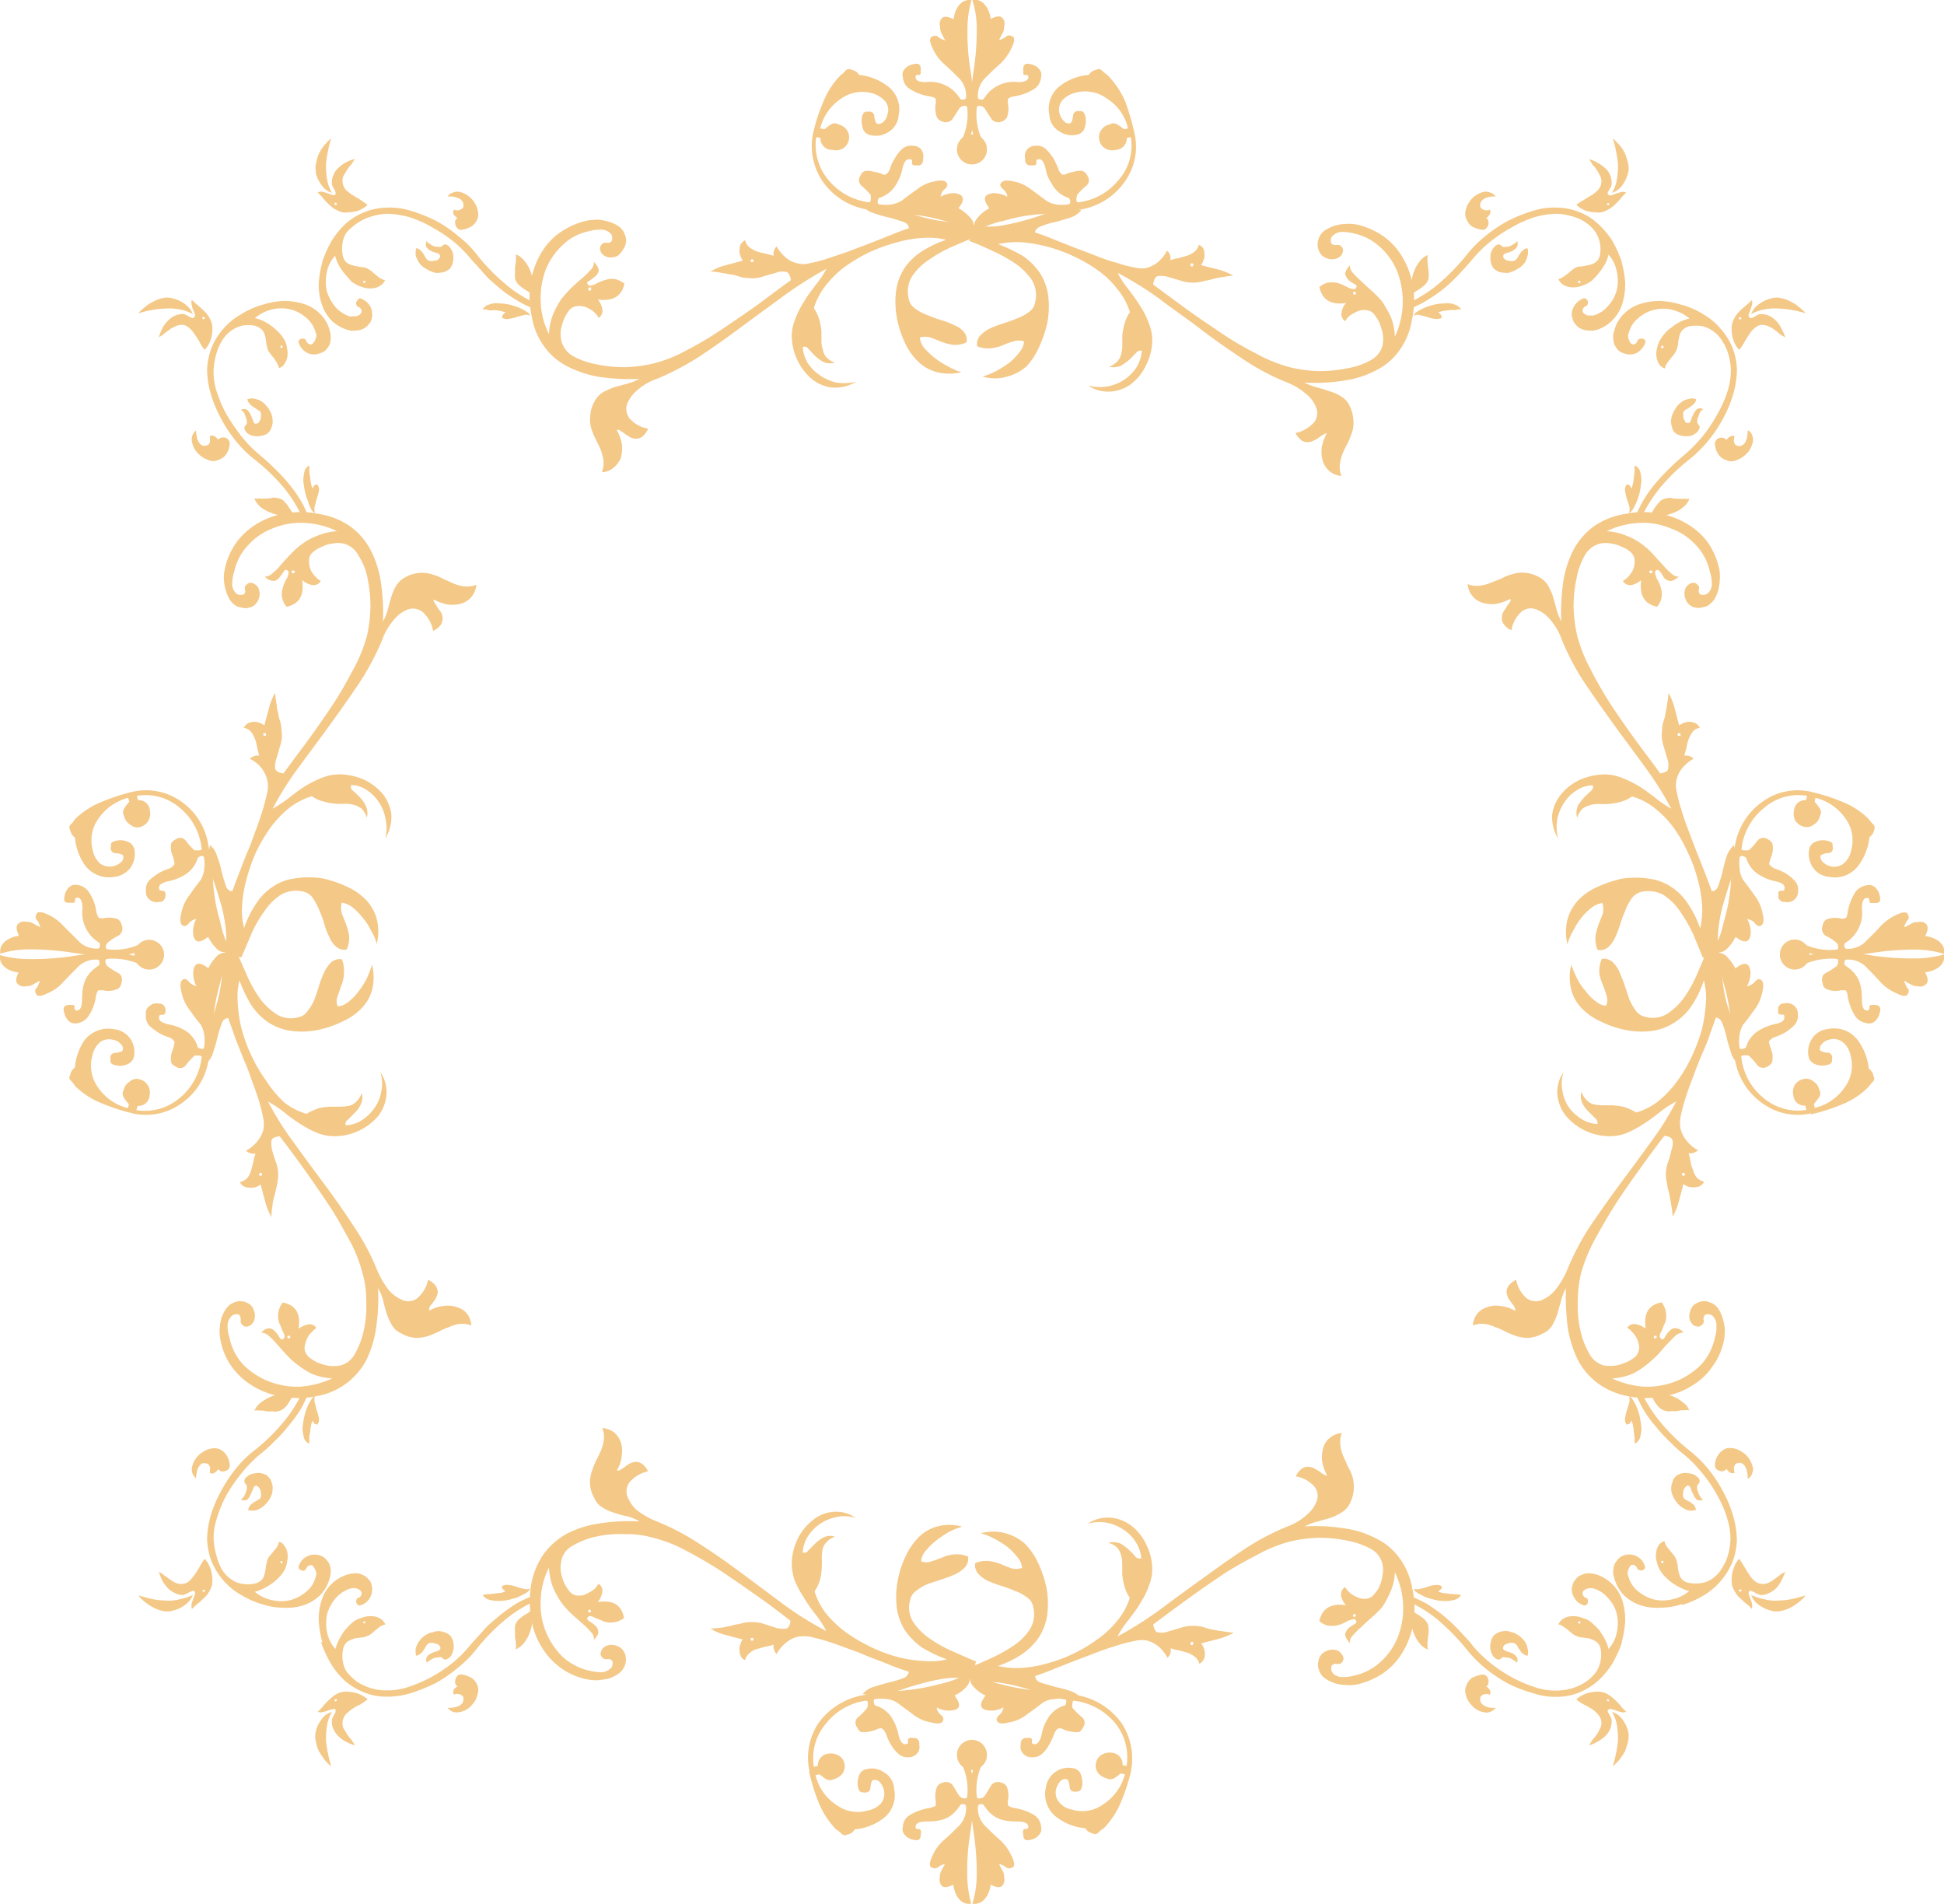 <svg xmlns="http://www.w3.org/2000/svg" id="e8f7cb86-0b62-440b-9a80-edf54c448770" data-name="&#x421;&#x43B;&#x43E;&#x439; 1" viewBox="0 0 233.49 228.67"><path d="M216.29,116a7.77,7.77,0,0,1,4.25-.86c.19,0,.24.1.24.29a.74.74,0,0,1-.24.62,9,9,0,0,1-1.2.76q-.71.36-.42,1.29a.79.79,0,0,0,.47.67,2.67,2.67,0,0,0,1.72.14c.29,0,.48,0,.57,0a1.28,1.28,0,0,1,.24.71,6.35,6.35,0,0,0,1,2.53,2.13,2.13,0,0,0,1.33.72c.81.19,1.39-.57,1.53-1.29.19-.57-.05-.91-.62-.91s-.62,0-.62.29-.1.38-.29.38c-.43,0-.62-.43-.62-1.28,0-1.82-.33-3-1.91-4.06-.38-.19-.14-.76,0-.76a3,3,0,0,1,2.53,1c.43.43,1,1,1.58,1.66a5.51,5.51,0,0,0,2,1.39c.81.43,1.29.38,1.39-.1a.48.48,0,0,0-.15-.57,3.63,3.63,0,0,1-.38-.86l.86.48a1.79,1.79,0,0,0,.81.19,1,1,0,0,0,1-.28c.24-.25.24-.72-.14-1.39,1.15-.14,2.48-.81,2.29-2.15a13.16,13.16,0,0,1-3.67.48,33.66,33.66,0,0,1-4.87-.33,26.18,26.18,0,0,0-4.77-.39,8,8,0,0,0-3.87.72Z" style="fill:#f4c887"></path><path d="M216.29,113.17a7.12,7.12,0,0,0,4.25.86c.19,0,.24-.1.24-.24a.73.73,0,0,0-.24-.62,5.77,5.77,0,0,0-1.2-.77,1,1,0,0,1-.42-1.28.94.94,0,0,1,.47-.72,3,3,0,0,1,1.72-.1.66.66,0,0,0,.57-.09c.1,0,.19-.29.24-.67a6.41,6.41,0,0,1,1-2.53,2.12,2.12,0,0,1,1.33-.71c.81-.19,1.39.57,1.53,1.28s-.05.86-.62.86-.62,0-.62-.24-.1-.38-.29-.38c-.43,0-.62.43-.62,1.29a4.2,4.2,0,0,1-1.91,4.06c-.38.14-.14.76,0,.76a3,3,0,0,0,2.53-1.05c.43-.43,1-.95,1.58-1.62a6.38,6.38,0,0,1,2-1.43c.81-.38,1.29-.38,1.39.14a.48.48,0,0,1-.15.57,2.78,2.78,0,0,0-.38.81,5.73,5.73,0,0,0,.86-.43,1.39,1.39,0,0,1,.81-.19,1,1,0,0,1,1,.24c.24.29.24.72-.14,1.43,1.15.15,2.48.81,2.29,2.15a11.85,11.85,0,0,0-3.67-.52,32.24,32.24,0,0,0-4.87.38,31.53,31.53,0,0,1-4.77.38,8.42,8.42,0,0,1-3.87-.72Z" style="fill:#f4c887"></path><path d="M217.53,133.69a7.21,7.21,0,0,1-5.77-1.15,8,8,0,0,1-3.34-5.1c-.24-1.58-.43-3.16-.53-4.68A22,22,0,0,0,207,118a13,13,0,0,0-1.28-3.43,1.42,1.42,0,0,1,1.57.19,5.45,5.45,0,0,1,1.14,1.53c1.1-.86,1.72-.72,1.82.48a3.43,3.43,0,0,1-.43,1.67,1.81,1.81,0,0,0,.9-.48,1.13,1.13,0,0,1,.48-.38c.53,0,.72.52.48,1.48a5.08,5.08,0,0,1-1,2.24c-.53.76-1,1.38-1.34,1.77a3.52,3.52,0,0,0-.43,1.43,5.41,5.41,0,0,0,0,1.28c.05.2.19.24.43.15a.5.5,0,0,0,.38-.19,3.41,3.41,0,0,1,1.72-2.1,5.9,5.9,0,0,1,1.77-.67c.86-.19,1.19-.48,1.09-.91,0-.19,0-.23-.38-.23s-.38-.2-.33-.63a.45.45,0,0,1,.14-.47.7.7,0,0,1,.62-.24,1.26,1.26,0,0,1,1.1.24,1.15,1.15,0,0,1,.48,1,1.63,1.63,0,0,1-.48,1.43,6,6,0,0,1-1.1.86,7.59,7.59,0,0,1-1.09.48,1.59,1.59,0,0,0-.77.52c-.05.1,0,.29.1.58s.19.57.28.9a2.86,2.86,0,0,1,0,.91c0,.24-.24.48-.62.67a.92.92,0,0,1-1.24-.24,6.11,6.11,0,0,0-1-1.1,2.4,2.4,0,0,0-.62,0c-.19,0-.29.1-.24.24a7.33,7.33,0,0,0,2.67,4.87,6.43,6.43,0,0,0,5.15,1.43l-.14-.52a1.32,1.32,0,0,1-1.43-1.2,1.86,1.86,0,0,1,.14-1.24,1.73,1.73,0,0,1,1.1-.76,1.34,1.34,0,0,1,1.15.29,1.49,1.49,0,0,1,.71,1,.86.86,0,0,1,0,.9c-.2.29-.44.58-.63.82l.1.47a6.15,6.15,0,0,0,3.67-2.57,4.42,4.42,0,0,0,.62-3.73,2.64,2.64,0,0,0-.9-1.57,1.73,1.73,0,0,0-1.63-.33,1.45,1.45,0,0,0-.85.47.83.83,0,0,0-.29.81,1.73,1.73,0,0,0,1,.29.59.59,0,0,1,.43.81c.1.34-.14.58-.62.67a2.15,2.15,0,0,1-1.34-.09,1.25,1.25,0,0,1-.85-1,2.91,2.91,0,0,1,.38-2,2.59,2.59,0,0,1,2-1.24,3.53,3.53,0,0,1,3.53,1.33,7,7,0,0,1,1.34,3.44,1.32,1.32,0,0,1,.57.91.52.52,0,0,1-.09.66,5.84,5.84,0,0,0-.53.62,9.16,9.16,0,0,1-3.2,2.11,23.25,23.25,0,0,1-3.72,1.19Z" style="fill:#f4c887"></path><path d="M217.53,95.08a7.21,7.21,0,0,0-5.77,1.14,8.05,8.05,0,0,0-3.34,5.11c-.24,1.58-.43,3.15-.53,4.68a20.93,20.93,0,0,1-.86,4.72,12.74,12.74,0,0,1-1.28,3.49,1.44,1.44,0,0,0,1.57-.19,5.45,5.45,0,0,0,1.14-1.53c1.1.86,1.72.71,1.82-.48a3.4,3.4,0,0,0-.43-1.67,1.5,1.5,0,0,1,.9.48,1.21,1.21,0,0,0,.48.38c.53,0,.72-.52.48-1.48a5.08,5.08,0,0,0-1-2.24c-.53-.77-1-1.38-1.34-1.82a3.12,3.12,0,0,1-.43-1.38,5.5,5.5,0,0,1,0-1.29c.05-.19.19-.24.43-.19a.78.78,0,0,1,.38.24,3.46,3.46,0,0,0,1.72,2.1,5.9,5.9,0,0,0,1.77.67c.86.19,1.19.48,1.09.9,0,.19,0,.24-.38.24s-.38.19-.33.62a.46.46,0,0,0,.14.48.7.7,0,0,0,.62.24,1.29,1.29,0,0,0,1.1-.24,1.26,1.26,0,0,0,.48-1,1.61,1.61,0,0,0-.48-1.39,5.89,5.89,0,0,0-1.1-.85,7.59,7.59,0,0,0-1.09-.48,1.67,1.67,0,0,1-.77-.53c-.05-.09,0-.28.1-.57s.19-.57.28-.91a2.8,2.8,0,0,0,0-.9c0-.24-.24-.48-.62-.67a.92.92,0,0,0-1.24.24,6.11,6.11,0,0,1-1,1.1,3,3,0,0,1-.62,0c-.19,0-.29-.09-.24-.24A7.3,7.3,0,0,1,211.9,97a6.25,6.25,0,0,1,5.15-1.43l-.14.52a1.32,1.32,0,0,0-1.43,1.19,1.89,1.89,0,0,0,.14,1.25,1.77,1.77,0,0,0,1.1.76,1.34,1.34,0,0,0,1.15-.29,1.51,1.51,0,0,0,.71-1,.88.88,0,0,0,0-.91,7.4,7.4,0,0,0-.63-.81l.1-.48a6.21,6.21,0,0,1,3.67,2.58,4.4,4.4,0,0,1,.62,3.72,2.64,2.64,0,0,1-.9,1.58,1.75,1.75,0,0,1-1.63.33,1.8,1.8,0,0,1-.85-.48.82.82,0,0,1-.29-.81,1.74,1.74,0,0,1,1-.28.59.59,0,0,0,.43-.81c.1-.34-.14-.58-.62-.67a2.15,2.15,0,0,0-1.34.09,1.18,1.18,0,0,0-.85,1,2.92,2.92,0,0,0,.38,2,2.59,2.59,0,0,0,2,1.24,3.54,3.54,0,0,0,3.53-1.34,7,7,0,0,0,1.34-3.43,1.34,1.34,0,0,0,.57-.91A.53.53,0,0,0,225,99a5,5,0,0,1-.53-.62,9.27,9.27,0,0,0-3.2-2.1,23.25,23.25,0,0,0-3.72-1.19Z" style="fill:#f4c887"></path><path d="M217.34,114.6a1.8,1.8,0,0,0-1.76-1.77,1.79,1.79,0,0,0,0,3.58,1.8,1.8,0,0,0,1.76-1.81Z" style="fill:#f4c887;fill-rule:evenodd"></path><path d="M217.34,114.6a1.8,1.8,0,0,0-1.76-1.77,1.79,1.79,0,0,0,0,3.58,1.8,1.8,0,0,0,1.76-1.81Z" style="fill:#f4c887;fill-rule:evenodd"></path><path d="M118.18,211.43a7.12,7.12,0,0,0-.86,4.29.23.23,0,0,0,.24.24,1,1,0,0,0,.66-.24c.24-.33.48-.76.77-1.24a1,1,0,0,1,1.24-.43,1,1,0,0,1,.71.53,3,3,0,0,1,.1,1.71c0,.29,0,.48.09.57a3.06,3.06,0,0,0,.67.25,6.25,6.25,0,0,1,2.58.95,1.92,1.92,0,0,1,.67,1.33c.19.77-.57,1.39-1.24,1.53s-.91,0-.91-.67c-.09-.38,0-.62.24-.62s.38-.09.38-.24c0-.42-.43-.66-1.24-.66-1.81,0-3-.29-4.06-1.87-.19-.38-.76-.19-.76,0a3,3,0,0,0,1,2.53c.43.43,1,1,1.67,1.58a5.79,5.79,0,0,1,1.39,1.95c.43.87.38,1.34-.15,1.39-.14.09-.33.05-.57-.1a1.91,1.91,0,0,0-.81-.38,7.89,7.89,0,0,0,.43.81,1.51,1.51,0,0,1,.19.82,1.14,1.14,0,0,1-.24,1c-.24.23-.71.19-1.38-.15-.15,1.15-.86,2.48-2.2,2.29a12.26,12.26,0,0,0,.53-3.67,33.84,33.84,0,0,0-.38-4.92,30.88,30.88,0,0,1-.39-4.72,7.86,7.86,0,0,1,.77-3.91Z" style="fill:#f4c887"></path><path d="M115.31,211.43a7.19,7.19,0,0,1,.86,4.29c0,.14-.09.24-.28.24a1,1,0,0,1-.62-.24c-.24-.33-.48-.76-.77-1.24a1,1,0,0,0-1.24-.43,1.07,1.07,0,0,0-.72.53,3,3,0,0,0-.14,1.71c0,.29,0,.48-.05.57a3.53,3.53,0,0,1-.71.25,6.3,6.3,0,0,0-2.53.95,1.74,1.74,0,0,0-.67,1.33c-.24.77.57,1.39,1.24,1.53s.91,0,.91-.67c.09-.38,0-.62-.29-.62s-.33-.09-.33-.24c0-.42.38-.66,1.24-.66,1.81,0,3-.29,4.06-1.87.19-.38.76-.19.76,0a3,3,0,0,1-1,2.53c-.43.43-1,1-1.67,1.58a5.17,5.17,0,0,0-1.39,1.95c-.43.87-.38,1.34.15,1.39.14.09.33.05.57-.1a1.91,1.91,0,0,1,.81-.38c-.19.34-.33.62-.43.81a1.51,1.51,0,0,0-.19.82,1.14,1.14,0,0,0,.24,1c.24.23.71.19,1.38-.15.14,1.15.81,2.48,2.15,2.29a13.61,13.61,0,0,1-.48-3.67,28,28,0,0,1,.38-4.92,30.88,30.88,0,0,0,.39-4.72,8.08,8.08,0,0,0-.77-3.91Z" style="fill:#f4c887"></path><path d="M116.74,212.52a1.79,1.79,0,0,1,0-3.58,1.79,1.79,0,0,1,0,3.58Z" style="fill:#f4c887;fill-rule:evenodd"></path><path d="M116.74,212.52a1.79,1.79,0,0,1,0-3.58,1.79,1.79,0,0,1,0,3.58Z" style="fill:#f4c887;fill-rule:evenodd"></path><path d="M17.2,116a7.77,7.77,0,0,0-4.25-.86.26.26,0,0,0-.29.29.78.78,0,0,0,.29.62,9.48,9.48,0,0,0,1.19.76c.48.24.62.67.43,1.29a.92.92,0,0,1-.47.67,2.7,2.7,0,0,1-1.72.14c-.34,0-.48,0-.57,0a1.69,1.69,0,0,0-.29.71,5.25,5.25,0,0,1-1,2.53,1.89,1.89,0,0,1-1.28.72c-.82.19-1.39-.57-1.53-1.29-.19-.57,0-.91.62-.91s.62,0,.62.29.09.38.29.38c.38,0,.62-.43.62-1.28,0-1.82.33-3,1.91-4.06.33-.19.14-.76,0-.76a3,3,0,0,0-2.53,1c-.43.43-1,1-1.63,1.66a5,5,0,0,1-1.95,1.39c-.86.43-1.29.38-1.39-.1a.46.46,0,0,1,.15-.57,3.63,3.63,0,0,0,.38-.86c-.38.19-.62.34-.86.48a1.79,1.79,0,0,1-.81.19,1.06,1.06,0,0,1-1-.28c-.28-.25-.23-.72.1-1.39C1.16,116.7-.17,116,0,114.69a13.11,13.11,0,0,0,3.67.48,33.66,33.66,0,0,0,4.87-.33,26.18,26.18,0,0,1,4.77-.39,8,8,0,0,1,3.87.72Z" style="fill:#f4c887"></path><path d="M17.2,113.17A7.12,7.12,0,0,1,13,114c-.19,0-.29-.1-.29-.24a.77.77,0,0,1,.29-.62,6,6,0,0,1,1.19-.77,1,1,0,0,0,.43-1.28,1.12,1.12,0,0,0-.47-.72,3.07,3.07,0,0,0-1.72-.1c-.34,0-.48,0-.57-.09s-.19-.29-.29-.67a5.29,5.29,0,0,0-1-2.53,1.88,1.88,0,0,0-1.28-.71c-.82-.19-1.39.57-1.53,1.28s0,.86.62.86.62,0,.62-.24.09-.38.29-.38c.38,0,.62.43.62,1.29a4.2,4.2,0,0,0,1.91,4.06c.33.14.14.76,0,.76a3,3,0,0,1-2.53-1.05l-1.63-1.62a5.71,5.71,0,0,0-1.95-1.43c-.86-.38-1.29-.38-1.39.14a.46.46,0,0,0,.15.57,2.78,2.78,0,0,1,.38.81,4.28,4.28,0,0,1-.86-.43,1.39,1.39,0,0,0-.81-.19,1,1,0,0,0-1,.24c-.28.29-.23.72.1,1.43-1.1.15-2.43.81-2.24,2.15A11.81,11.81,0,0,1,3.69,114a32.24,32.24,0,0,1,4.87.38,31.53,31.53,0,0,0,4.77.38,8.42,8.42,0,0,0,3.87-.72Z" style="fill:#f4c887"></path><path d="M20.63,193.43a3.9,3.9,0,0,0,1.53-.66,2.78,2.78,0,0,0,1-1.24,7.2,7.2,0,0,1-1.63.52,5,5,0,0,1-1.67.14,9.08,9.08,0,0,1-1.67-.19c-.57-.14-1.09-.28-1.57-.43a3.92,3.92,0,0,0,.76.77,5.81,5.81,0,0,0,1,.67,4.31,4.31,0,0,0,1.1.42,2.4,2.4,0,0,0,1.19,0Zm2.44-.23a5.76,5.76,0,0,1,.86-.77c.28-.24.52-.52.81-.76a4.54,4.54,0,0,0,.57-.91,2.22,2.22,0,0,0,.19-1.14,3.49,3.49,0,0,0-.24-1.29,3.44,3.44,0,0,0-.67-1.15,4.33,4.33,0,0,0-.57.91c-.19.29-.38.62-.57.9a5.33,5.33,0,0,1-.67.82,1.42,1.42,0,0,1-.86.38,1.3,1.3,0,0,1-.76-.1,2.69,2.69,0,0,1-.72-.42c-.24-.15-.47-.34-.71-.48a1.79,1.79,0,0,0-.67-.43c.14.33.29.72.43,1.05a6,6,0,0,0,.67.9,2.77,2.77,0,0,0,.86.58,1.87,1.87,0,0,0,1,.24l.34-.15a1.92,1.92,0,0,0,.38-.19l.34-.14a.19.19,0,0,1,.23,0,.33.33,0,0,1,.1.38,5,5,0,0,1-.19.52c-.05.19-.14.38-.19.58a1.3,1.3,0,0,0,0,.62Zm8.4-.58a7.52,7.52,0,0,0,2.53.43,6.61,6.61,0,0,0,2.43-.28,5.3,5.3,0,0,0,2-1.2,4.63,4.63,0,0,0,1.2-2.19,2.83,2.83,0,0,0,.09-.86,1.85,1.85,0,0,0-.19-.76,3,3,0,0,0-.48-.63,1.8,1.8,0,0,0-.71-.38,2,2,0,0,0-1.48.15,1.93,1.93,0,0,0-1,1.24.33.33,0,0,0,.1.28,1,1,0,0,0,.24.15.42.42,0,0,0,.52-.1c.15-.38.39-.57.72-.52a.36.36,0,0,1,.24.24.82.82,0,0,1,.19.33A1.27,1.27,0,0,1,38,189a1.05,1.05,0,0,1-.09.38,3.33,3.33,0,0,1-1.15,1.77,4.86,4.86,0,0,1-1.9,1,4.73,4.73,0,0,1-2.15,0,4.5,4.5,0,0,1-2.1-1,5.48,5.48,0,0,0,1.09-.43,7.49,7.49,0,0,0,1.1-.67,6.88,6.88,0,0,0,.91-.86,3.63,3.63,0,0,0,.62-1,6.63,6.63,0,0,0,.19-.86,2.5,2.5,0,0,0,0-.86,1.76,1.76,0,0,0-.34-.81,1,1,0,0,0-.66-.52,3.85,3.85,0,0,1-.24.61,4.93,4.93,0,0,1-.43.53c-.15.19-.29.38-.43.53a1.68,1.68,0,0,0-.34.61c0,.15-.09.39-.14.58a4.18,4.18,0,0,1-.09.71,3.41,3.41,0,0,1-.2.67,1.13,1.13,0,0,1-.47.53,1.55,1.55,0,0,1-.77.28,4.05,4.05,0,0,1-1.28,0,2.91,2.91,0,0,1-1.34-.53,3.75,3.75,0,0,1-1.1-1.14A6.23,6.23,0,0,1,26,186.8a8.58,8.58,0,0,1-.34-1.91,7.25,7.25,0,0,1,.39-2.57,14.43,14.43,0,0,1,1.14-2.77A19,19,0,0,1,28.94,177a15.83,15.83,0,0,1,2.1-2.2c.62-.52,1.24-1,1.81-1.62a16,16,0,0,0,1.72-1.86,16.23,16.23,0,0,0,1.48-2,10.47,10.47,0,0,0,1.05-2.34,2.51,2.51,0,0,1-.29-.09,1.17,1.17,0,0,0-.33-.1,15.94,15.94,0,0,1-2.58,4.15,22.77,22.77,0,0,1-3.44,3.3,13.33,13.33,0,0,0-2.19,2.19,16.46,16.46,0,0,0-1.77,2.72A14.49,14.49,0,0,0,25.31,182a10.24,10.24,0,0,0-.43,2.82,8,8,0,0,0,.53,2.67,8.36,8.36,0,0,0,1.38,2.24,8,8,0,0,0,2.05,1.72,11.43,11.43,0,0,0,2.63,1.19Zm-1.72-11.31a2.26,2.26,0,0,0,1,.05,2.74,2.74,0,0,0,.81-.43,3.25,3.25,0,0,0,.67-.71,2.8,2.8,0,0,0,.43-.82,3.37,3.37,0,0,0,.09-.71,1.68,1.68,0,0,0-.14-.72,1.15,1.15,0,0,0-.33-.57,1.09,1.09,0,0,0-.53-.38,1.87,1.87,0,0,0-1.14-.1,1.83,1.83,0,0,0-.81.29c-.24.19-.39.33-.43.52a.46.46,0,0,0,.14.48.57.57,0,0,1,.14.43,1.2,1.2,0,0,1-.14.57,1.83,1.83,0,0,1-.24.53c-.14.14-.24.29-.33.33a.8.8,0,0,0,.76,0,1.62,1.62,0,0,0,.38-.57c.1-.19.19-.43.29-.62a.59.59,0,0,1,.24-.43.21.21,0,0,1,.28,0,.79.79,0,0,1,.29.29.78.78,0,0,1,.14.48,1,1,0,0,1,0,.52c0,.14-.1.24-.29.34a4.08,4.08,0,0,1-.48.28,3.92,3.92,0,0,0-.47.38,1.24,1.24,0,0,0-.29.62Zm7.4-8c0-.19,0-.43,0-.62s.05-.48.1-.71a4.43,4.43,0,0,1,.09-.72,2.76,2.76,0,0,1,.2-.67c.09.15.14.24.19.34a1.54,1.54,0,0,0,.38.14,1,1,0,0,0,.19-.81,6.9,6.9,0,0,0-.24-.86c-.1-.29-.14-.57-.24-.91a1.69,1.69,0,0,1,0-.86,1,1,0,0,0-.43.44,4.22,4.22,0,0,0-.48.9,9.76,9.76,0,0,0-.38,1.19c-.09.48-.14.86-.19,1.29a4.36,4.36,0,0,0,.14,1.1,1.08,1.08,0,0,0,.58.76ZM23.54,177.5a3.1,3.1,0,0,1,.1-.67,1.41,1.41,0,0,1,.19-.62,2.21,2.21,0,0,1,.34-.43.76.76,0,0,1,.57-.05.44.44,0,0,1,.33.14c.05.1.1.19.14.29s.05.24,0,.33a1.23,1.23,0,0,1,0,.38.49.49,0,0,0,.52,0,1.13,1.13,0,0,0,.48-.47.61.61,0,0,0,.38.28.81.81,0,0,0,.48-.05.64.64,0,0,0,.38-.23.71.71,0,0,0,.14-.43,2.29,2.29,0,0,0-.43-1.29,1.94,1.94,0,0,0-.95-.72,2,2,0,0,0-.91,0,2.32,2.32,0,0,0-.9.38,2.49,2.49,0,0,0-.77.66,2.66,2.66,0,0,0-.52,1,1.42,1.42,0,0,0,0,.91,1.94,1.94,0,0,0,.47.67Zm7-8.12a4.35,4.35,0,0,1,.72,0c.24,0,.47,0,.71.09a4,4,0,0,0,.77,0,1.26,1.26,0,0,0,.62,0,1.67,1.67,0,0,0,.67-.29,4.17,4.17,0,0,0,.47-.47,6.71,6.71,0,0,0,.39-.62,1.83,1.83,0,0,1,.38-.53,3.63,3.63,0,0,0-1.44-.14,4.35,4.35,0,0,0-1.38.33,5.81,5.81,0,0,0-1.19.72,2.64,2.64,0,0,0-.72.95Zm3.25,18.33c-.1,0-.1-.05-.1-.15s.1-.14.14-.09.15.05.1.14,0,.15-.14.1Zm-9.36,3.43c-.09,0-.09,0-.09-.14s.09-.1.19-.1a.24.24,0,0,1,.09.15c0,.09-.09.14-.19.09Z" style="fill:#f4c887"></path><path d="M20.63,35.81a3.78,3.78,0,0,1,1.53.67,2.67,2.67,0,0,1,1,1.24,5,5,0,0,0-1.63-.57,6.23,6.23,0,0,0-1.67-.1,10,10,0,0,0-1.67.19,14.48,14.48,0,0,0-1.57.38,3.77,3.77,0,0,1,.76-.71,3.65,3.65,0,0,1,1-.67,4.34,4.34,0,0,1,1.1-.43,2.4,2.4,0,0,1,1.19,0Zm2.44.24c.28.24.52.48.86.76s.52.48.81.76a3.65,3.65,0,0,1,.57.91,2.28,2.28,0,0,1,.19,1.15,3.53,3.53,0,0,1-.24,1.29A3.22,3.22,0,0,1,24.59,42a2.88,2.88,0,0,1-.57-.85c-.19-.34-.38-.63-.57-.91a3.86,3.86,0,0,0-.67-.81,1.42,1.42,0,0,0-.86-.43,1.9,1.9,0,0,0-.76.14,5,5,0,0,0-.72.38c-.24.2-.47.34-.71.53a2.08,2.08,0,0,1-.67.43c.14-.38.29-.72.43-1.05a4.29,4.29,0,0,1,.67-.91,2.87,2.87,0,0,1,.86-.62,2.42,2.42,0,0,1,1-.19.55.55,0,0,1,.34.14.92.92,0,0,1,.38.2,1.84,1.84,0,0,1,.34.14c.09,0,.19,0,.23-.1a.26.26,0,0,0,.1-.33,4.36,4.36,0,0,0-.19-.53,2.25,2.25,0,0,1-.19-.62,1.1,1.1,0,0,1,0-.57Zm8.4.57A9.44,9.44,0,0,1,34,36.14a7.85,7.85,0,0,1,2.43.34,4.81,4.81,0,0,1,2,1.19,4.27,4.27,0,0,1,1.2,2.15,2.8,2.8,0,0,1,.09.86,2.19,2.19,0,0,1-.19.81,2.93,2.93,0,0,1-.48.62,1.61,1.61,0,0,1-.71.33,1.74,1.74,0,0,1-1.48-.09,2.12,2.12,0,0,1-1-1.24.35.35,0,0,1,.1-.29.27.27,0,0,1,.24-.14.58.58,0,0,1,.29,0,.25.25,0,0,1,.23.14c.15.39.39.58.72.53a.56.56,0,0,0,.24-.24.89.89,0,0,0,.19-.33A1.38,1.38,0,0,0,38,40.3a.82.82,0,0,0-.09-.38,3.33,3.33,0,0,0-1.15-1.77,4.29,4.29,0,0,0-1.9-1,4.59,4.59,0,0,0-2.15,0,5,5,0,0,0-2.1,1.05,4.72,4.72,0,0,1,1.09.38,7,7,0,0,1,2,1.57,3.68,3.68,0,0,1,.62,1,5.07,5.07,0,0,1,.19.85,2.51,2.51,0,0,1,0,.86,2,2,0,0,1-.34.81,1.09,1.09,0,0,1-.66.53,2.67,2.67,0,0,0-.24-.62L32.9,43a4.71,4.71,0,0,1-.43-.53,1.91,1.91,0,0,1-.34-.57c0-.19-.09-.38-.14-.62a4.61,4.61,0,0,0-.09-.67,2.63,2.63,0,0,0-.2-.67,1.15,1.15,0,0,0-.47-.52,1.57,1.57,0,0,0-.77-.34,5.85,5.85,0,0,0-1.28,0,3.88,3.88,0,0,0-2.44,1.72A6.17,6.17,0,0,0,26,42.44a8.19,8.19,0,0,0-.34,1.91A7.33,7.33,0,0,0,26,46.93a15.75,15.75,0,0,0,1.14,2.72,24.21,24.21,0,0,0,1.77,2.63A15.63,15.63,0,0,0,31,54.47c.62.52,1.24,1.05,1.81,1.62a22.41,22.41,0,0,1,1.72,1.81A16.91,16.91,0,0,1,36.05,60a9.48,9.48,0,0,1,1.05,2.33,1.65,1.65,0,0,0-.29.1,1.51,1.51,0,0,1-.33.09,16.34,16.34,0,0,0-2.58-4.19,24,24,0,0,0-3.44-3.25,13.81,13.81,0,0,1-2.19-2.2,16.05,16.05,0,0,1-1.77-2.72,14.41,14.41,0,0,1-1.19-2.9,10.36,10.36,0,0,1-.43-2.87,7.89,7.89,0,0,1,.53-2.62,7.7,7.7,0,0,1,1.38-2.25,7.79,7.79,0,0,1,2.05-1.71,10,10,0,0,1,2.63-1.2ZM29.75,47.93a1.5,1.5,0,0,1,1,0,1.83,1.83,0,0,1,.81.38,3.1,3.1,0,0,1,.67.72,3.84,3.84,0,0,1,.43.86,3.55,3.55,0,0,1,.09.72,1.8,1.8,0,0,1-.14.71,1.53,1.53,0,0,1-.33.58,1.07,1.07,0,0,1-.53.33,2.37,2.37,0,0,1-1.14.14,1.64,1.64,0,0,1-.86-.33,1,1,0,0,1-.38-.53.37.37,0,0,1,.14-.43.53.53,0,0,0,.14-.42,1.21,1.21,0,0,0-.14-.58,2.77,2.77,0,0,0-.24-.57,1.82,1.82,0,0,0-.33-.29.73.73,0,0,1,.76,0,2.23,2.23,0,0,1,.38.53l.29.67a2,2,0,0,0,.19.43.46.46,0,0,0,.33,0,.44.44,0,0,0,.29-.29.73.73,0,0,0,.14-.43,1.07,1.07,0,0,0,0-.53c0-.14-.1-.23-.29-.33l-.48-.33A1.8,1.8,0,0,1,30,48.5a1,1,0,0,1-.29-.57Zm7.4,8c0,.19,0,.38,0,.62s.05.48.1.72a4.45,4.45,0,0,0,.09.71,3.41,3.41,0,0,0,.2.67c.09-.14.14-.24.19-.33a.45.45,0,0,1,.38-.14,1,1,0,0,1,.19.8,7,7,0,0,1-.24.87c-.1.28-.14.57-.24.85a1.67,1.67,0,0,0,0,.86c-.14,0-.29-.14-.43-.38A5,5,0,0,1,37,60.2a8.08,8.08,0,0,1-.38-1.2c-.09-.43-.14-.85-.19-1.24a4.62,4.62,0,0,1,.14-1.14,1.09,1.09,0,0,1,.58-.72ZM23.54,51.75a3.63,3.63,0,0,0,.1.67,1.21,1.21,0,0,0,.19.57,1.07,1.07,0,0,0,.34.43.83.83,0,0,0,.57.1,2.1,2.1,0,0,0,.33-.15,2.59,2.59,0,0,0,.14-.29,3,3,0,0,0,0-.71.53.53,0,0,1,.52,0,1.4,1.4,0,0,1,.48.43.56.56,0,0,1,.38-.24.79.79,0,0,1,.48,0,.75.75,0,0,1,.38.29.58.58,0,0,1,.14.43,2.56,2.56,0,0,1-.43,1.28,1.77,1.77,0,0,1-.95.67,1.41,1.41,0,0,1-.91.1,3.85,3.85,0,0,1-.9-.38,3.38,3.38,0,0,1-.77-.67,2.58,2.58,0,0,1-.52-1,1.54,1.54,0,0,1,0-1,1.56,1.56,0,0,1,.47-.62Zm7,8.11a3.47,3.47,0,0,0,.72,0,4.23,4.23,0,0,0,.71,0c.24,0,.53,0,.77-.1a2.6,2.6,0,0,1,.62.05,1.8,1.8,0,0,1,.67.28c.14.19.33.34.47.53s.24.38.39.57a3.14,3.14,0,0,0,.38.57,3.63,3.63,0,0,1-1.44.15,4.72,4.72,0,0,1-1.38-.38,4.54,4.54,0,0,1-1.19-.67,3.17,3.17,0,0,1-.72-1Zm3.25-18.37c-.1,0-.1.1-.1.19s.1.1.14.1.15-.1.1-.19,0-.1-.14-.1ZM24.4,38.06c-.09,0-.09.09-.09.19a.26.26,0,0,0,.19.09.23.23,0,0,0,.09-.19c0-.09-.09-.09-.19-.09Z" style="fill:#f4c887"></path><path d="M15.91,133.69a7.29,7.29,0,0,0,5.82-1.15,7.76,7.76,0,0,0,3.29-5.1,40.94,40.94,0,0,0,.58-4.68,22,22,0,0,1,.86-4.78,11.49,11.49,0,0,1,1.28-3.43,1.52,1.52,0,0,0-1.62.19,5.57,5.57,0,0,0-1.1,1.53c-1.09-.86-1.71-.72-1.81.48a3.32,3.32,0,0,0,.38,1.67,1.91,1.91,0,0,1-.86-.48,1.05,1.05,0,0,0-.47-.38c-.53,0-.72.52-.48,1.48a5.08,5.08,0,0,0,1,2.24c.53.76,1,1.38,1.34,1.77a3.52,3.52,0,0,1,.43,1.43,4,4,0,0,1-.05,1.28c0,.2-.14.24-.43.15a.49.49,0,0,1-.33-.19,3.41,3.41,0,0,0-1.72-2.1A5.77,5.77,0,0,0,20.2,123c-.81-.19-1.19-.48-1.09-.91,0-.19.09-.23.38-.23s.43-.2.38-.63a.6.6,0,0,0-.19-.47.6.6,0,0,0-.57-.24,1.26,1.26,0,0,0-1.1.24,1,1,0,0,0-.48,1,1.73,1.73,0,0,0,.43,1.43,8.59,8.59,0,0,0,1.15.86,5.75,5.75,0,0,0,1.09.48,1.22,1.22,0,0,1,.72.52c.1.1,0,.29-.05.58s-.19.57-.28.9a2.86,2.86,0,0,0-.05.91c0,.24.24.48.62.67a.85.85,0,0,0,1.19-.24,8.07,8.07,0,0,1,1-1.1,2.4,2.4,0,0,1,.62,0c.19,0,.29.1.24.24a7.29,7.29,0,0,1-2.67,4.87,6.44,6.44,0,0,1-5.16,1.43l.15-.52a1.32,1.32,0,0,0,1.43-1.2,1.67,1.67,0,0,0-.19-1.24,1.6,1.6,0,0,0-1.05-.76,1.27,1.27,0,0,0-1.15.29,1.49,1.49,0,0,0-.71,1,.86.86,0,0,0,0,.9,5.74,5.74,0,0,0,.63.82l-.15.47a6.19,6.19,0,0,1-3.62-2.57,4.46,4.46,0,0,1-.63-3.73,2.94,2.94,0,0,1,.86-1.57,1.81,1.81,0,0,1,1.67-.33,1.47,1.47,0,0,1,.86.47.72.72,0,0,1,.24.81c-.09.15-.43.24-1,.29a.59.59,0,0,0-.43.81c-.1.34.09.58.62.67a2,2,0,0,0,1.29-.09,1.32,1.32,0,0,0,.9-1,2.91,2.91,0,0,0-.38-2,2.77,2.77,0,0,0-2-1.24,3.62,3.62,0,0,0-3.58,1.33A6.82,6.82,0,0,0,9,128.2a1.32,1.32,0,0,0-.57.91.46.46,0,0,0,.09.66,2.89,2.89,0,0,1,.48.62,9.75,9.75,0,0,0,3.25,2.11,24.42,24.42,0,0,0,3.67,1.19Z" style="fill:#f4c887"></path><path d="M15.91,95.08a7.29,7.29,0,0,1,5.82,1.14A7.8,7.8,0,0,1,25,101.33,40.67,40.67,0,0,1,25.6,106a20.93,20.93,0,0,0,.86,4.72,11.29,11.29,0,0,0,1.28,3.49,1.54,1.54,0,0,1-1.62-.19A5.57,5.57,0,0,1,25,112.5c-1.09.86-1.71.71-1.81-.48a3.3,3.3,0,0,1,.38-1.67,1.54,1.54,0,0,0-.86.48,1.13,1.13,0,0,1-.47.38c-.53,0-.72-.52-.48-1.48a5.08,5.08,0,0,1,1-2.24c.53-.77,1-1.38,1.34-1.82a3.12,3.12,0,0,0,.43-1.38A4,4,0,0,0,24.5,103c0-.19-.14-.24-.43-.19a.91.91,0,0,0-.33.24,3.46,3.46,0,0,1-1.72,2.1,5.77,5.77,0,0,1-1.82.67c-.81.19-1.19.48-1.09.9,0,.19.09.24.38.24s.43.19.38.62a.61.61,0,0,1-.19.48.6.6,0,0,1-.57.24,1.29,1.29,0,0,1-1.1-.24,1.13,1.13,0,0,1-.48-1,1.71,1.71,0,0,1,.43-1.39,8.48,8.48,0,0,1,1.15-.85,5.75,5.75,0,0,1,1.09-.48,1.27,1.27,0,0,0,.72-.53c.1-.09,0-.28-.05-.57s-.19-.57-.28-.91a2.8,2.8,0,0,1-.05-.9c0-.24.24-.48.62-.67a.85.85,0,0,1,1.19.24,8.07,8.07,0,0,0,1,1.1,3,3,0,0,0,.62,0c.19,0,.29-.09.24-.24A7.26,7.26,0,0,0,21.59,97a6.26,6.26,0,0,0-5.16-1.43l.15.52A1.32,1.32,0,0,1,18,97.32a1.7,1.7,0,0,1-.19,1.25,1.63,1.63,0,0,1-1.05.76A1.27,1.27,0,0,1,15.62,99a1.51,1.51,0,0,1-.71-1,.88.88,0,0,1,0-.91,4.05,4.05,0,0,1,.63-.81l-.15-.48a6.25,6.25,0,0,0-3.62,2.58,4.44,4.44,0,0,0-.63,3.72,2.93,2.93,0,0,0,.86,1.58,2,2,0,0,0,2.53-.15.71.71,0,0,0,.24-.81c-.09-.14-.43-.24-1-.28a.59.59,0,0,1-.43-.81c-.1-.34.09-.58.62-.67a2,2,0,0,1,1.29.09,1.25,1.25,0,0,1,.9,1,2.92,2.92,0,0,1-.38,2,2.77,2.77,0,0,1-2,1.24A3.63,3.63,0,0,1,10.28,104,6.78,6.78,0,0,1,9,100.57a1.34,1.34,0,0,1-.57-.91A.47.47,0,0,1,8.51,99,2.66,2.66,0,0,0,9,98.37a9.88,9.88,0,0,1,3.25-2.1,24.42,24.42,0,0,1,3.67-1.19Z" style="fill:#f4c887"></path><path d="M26.5,114.65a9.9,9.9,0,0,1,.1,3.1,17.47,17.47,0,0,1-.57,2.81c-.24.86-.48,1.67-.77,2.44a13.23,13.23,0,0,0-.52,2.14,2.88,2.88,0,0,0-.19,1.39,8.18,8.18,0,0,0,.19,1.19,2.69,2.69,0,0,0,.86-1.33c.19-.63.38-1.2.52-1.82A12.16,12.16,0,0,1,26.6,123a.93.93,0,0,1,.81-.76c.24.71.53,1.48.81,2.29s.67,1.67,1,2.57a27.49,27.49,0,0,1,1,2.58c.33.86.62,1.67.86,2.44s.38,1.42.52,2.05a4,4,0,0,1,.05,1.43,3.69,3.69,0,0,1-.77,1.48,4.21,4.21,0,0,1-1.33,1.09.89.89,0,0,0,.52.29.87.87,0,0,0,.62.05,5.25,5.25,0,0,0-.24.95l-.28,1.05a3.31,3.31,0,0,1-.43.91,2,2,0,0,1-.91.53.91.91,0,0,0,.48.52,1.6,1.6,0,0,0,.67.14,1.71,1.71,0,0,0,.71-.05,2.44,2.44,0,0,0,.62-.33c.15.62.34,1.29.53,2a7.85,7.85,0,0,0,.76,1.92c0-.63.1-1.1.14-1.53s.15-.77.24-1.1.15-.62.2-.86a6.65,6.65,0,0,0,.19-1,4.26,4.26,0,0,0-.15-1.87c-.19-.57-.38-1.09-.52-1.62a3.27,3.27,0,0,1-.1-1.14c0-.34.38-.53,1-.58.85,1.1,1.81,2.39,2.81,3.78s2,2.86,3,4.34,1.81,3,2.58,4.39a17.16,17.16,0,0,1,1.57,4,11.8,11.8,0,0,1,.43,3.29,13.34,13.34,0,0,1-.29,3.48,9.92,9.92,0,0,1-1.09,2.87A2.73,2.73,0,0,1,40.72,164a5.47,5.47,0,0,1-1.28,0,7,7,0,0,1-1.29-.38,4.86,4.86,0,0,1-1-.62,1.88,1.88,0,0,1-.53-.77,1.69,1.69,0,0,1,.05-.86,2.71,2.71,0,0,1,.28-.76,2,2,0,0,1,.53-.67,2.08,2.08,0,0,1,.52-.47.94.94,0,0,0-1-.43,3,3,0,0,0-1.14.52c.28-1.81-.33-2.86-1.91-3.15a2.64,2.64,0,0,0-.52,2,2,2,0,0,0,.23.71l.29.72a2.77,2.77,0,0,1,.24.57.44.44,0,0,1-.19.38c-.15.1-.29.05-.43-.19a3.55,3.55,0,0,0-.48-.67,1.14,1.14,0,0,0-.71-.43,1.36,1.36,0,0,0-1,.53,1.33,1.33,0,0,1,.85.33,9.62,9.62,0,0,1,1,1c.33.38.71.81,1.14,1.28a9.18,9.18,0,0,0,1.43,1.29A9.45,9.45,0,0,0,37.53,165a7.49,7.49,0,0,0,2.38.52,11,11,0,0,1-4,1,9.54,9.54,0,0,1-3.72-.68,9,9,0,0,1-3-2,6.6,6.6,0,0,1-1.62-3.2,4.44,4.44,0,0,1-.24-1.38,1.61,1.61,0,0,1,.38-1.1.72.72,0,0,1,.58-.33c.28-.05.47,0,.52.19s.1.14.1.24v.48a.38.38,0,0,0,.14.28.66.66,0,0,0,.53.29,1,1,0,0,0,.52-.19,1.19,1.19,0,0,0,.48-.77,1.65,1.65,0,0,0-.15-1.14,1.3,1.3,0,0,0-.42-.58,3.48,3.48,0,0,0-.67-.33,3.49,3.49,0,0,0-.72-.05,2.8,2.8,0,0,0-.71.24,2,2,0,0,0-.82.77,4.37,4.37,0,0,0-.52,1.09,9.46,9.46,0,0,0-.19,1.24,6,6,0,0,0,.09,1.29,8.14,8.14,0,0,0,1.24,3.06,8.44,8.44,0,0,0,2.49,2.38,8.94,8.94,0,0,0,3.48,1.34,10.72,10.72,0,0,0,4.29,0,8.36,8.36,0,0,0,6-4.29,12.34,12.34,0,0,0,1.19-3.87,22.59,22.59,0,0,0,.24-4.82,5.61,5.61,0,0,1,.62,1.48,15.22,15.22,0,0,0,.43,1.58,7.11,7.11,0,0,0,.62,1.38,2.4,2.4,0,0,0,1.14,1,4,4,0,0,0,1.67.53,4.65,4.65,0,0,0,1.44-.19,13.16,13.16,0,0,0,1.33-.53,7.26,7.26,0,0,1,1.29-.57,3.84,3.84,0,0,1,1.29-.38,2.82,2.82,0,0,1,1.38.19,2.6,2.6,0,0,0-.52-1.43,2.51,2.51,0,0,0-1.19-.77,3.1,3.1,0,0,0-1.63-.14,4,4,0,0,0-1.71.57s0-.19,0-.33.19-.34.34-.53.28-.38.43-.62a2.21,2.21,0,0,0,.24-.71,1.32,1.32,0,0,0-.24-.81,2.57,2.57,0,0,0-.91-.72,3.9,3.9,0,0,1-1.29,2.2,1.76,1.76,0,0,1-1.67.28,4.43,4.43,0,0,1-1.76-1.24,10.35,10.35,0,0,1-1.39-2.38,28.24,28.24,0,0,0-2.77-5.21c-1.09-1.67-2.29-3.39-3.53-5.06s-2.48-3.34-3.67-5a36.33,36.33,0,0,1-3.15-5,14.4,14.4,0,0,1,2,1.34,19.22,19.22,0,0,0,2,1.43,11.67,11.67,0,0,0,2.05,1.05,5.47,5.47,0,0,0,2.38.33,6.91,6.91,0,0,0,4.78-2.38,4.74,4.74,0,0,0,1-2.44,4.18,4.18,0,0,0-.72-2.86,4.54,4.54,0,0,1,.1,2.39,4.81,4.81,0,0,1-.86,2,5.49,5.49,0,0,1-1.53,1.43,4,4,0,0,1-1.86.57.55.55,0,0,1,.24-.66l.76-.77a3.41,3.41,0,0,0,.76-1,1.83,1.83,0,0,0,.15-1.44,2.54,2.54,0,0,1-.67,1.05,1.83,1.83,0,0,1-.86.48,6.81,6.81,0,0,1-1.05.1c-.38,0-.76,0-1.19,0a7.37,7.37,0,0,0-1.39.19,8.55,8.55,0,0,0-1.48.67,8,8,0,0,1-2.67-1.38A13.48,13.48,0,0,1,32,129.82a18.25,18.25,0,0,1-1.77-3,18,18,0,0,1-1.19-3.19,15.26,15.26,0,0,1-.48-3.15,8.69,8.69,0,0,1,.19-2.77,17,17,0,0,0,1.44,3,7.92,7.92,0,0,0,1.95,2,6.68,6.68,0,0,0,2.63,1.05,9.56,9.56,0,0,0,3.43-.09,11.84,11.84,0,0,0,2.91-1,7.16,7.16,0,0,0,2.29-1.57,5,5,0,0,0,1.29-2.25,6.16,6.16,0,0,0,0-3A16.34,16.34,0,0,1,44,117.6,9.74,9.74,0,0,1,43,119.13a5.89,5.89,0,0,1-1.19,1.2,2.2,2.2,0,0,1-1.25.52,1.58,1.58,0,0,1,0-1.24c.14-.43.28-.81.42-1.24A3.87,3.87,0,0,0,41.3,117a3.7,3.7,0,0,0-.24-1.81,1.6,1.6,0,0,0-1.24.33,3.81,3.81,0,0,0-.86,1.2,11.41,11.41,0,0,0-.62,1.57c-.15.57-.38,1.14-.57,1.72a5.48,5.48,0,0,1-.82,1.38,1.71,1.71,0,0,1-1.14.77,3.31,3.31,0,0,1-2.62-.38,7.93,7.93,0,0,1-2.06-2,15.57,15.57,0,0,1-1.52-2.77c-.43-1-.86-1.91-1.2-2.77Zm4.78,26.19c.09,0,.19,0,.19.15s0,.19-.15.19-.19,0-.19-.15,0-.19.15-.19Zm3.38,19.57c.15,0,.2,0,.2.1s0,.19-.15.19-.19,0-.19-.1,0-.19.14-.24Z" style="fill:#f4c887"></path><path d="M27,114.6a10.19,10.19,0,0,0,.1-3.15,17,17,0,0,0-.53-2.77c-.24-.86-.52-1.72-.76-2.48a10.11,10.11,0,0,1-.58-2.1,3.94,3.94,0,0,1-.19-1.38c.05-.43.1-.82.19-1.24a2.78,2.78,0,0,1,.86,1.38,10.8,10.8,0,0,1,.53,1.81c.14.57.33,1.15.48,1.63s.42.71.81.71c.24-.67.52-1.43.86-2.29s.62-1.67,1-2.53.67-1.76,1-2.62.57-1.63.81-2.39.38-1.48.53-2.05a3.7,3.7,0,0,0,0-1.43,3.84,3.84,0,0,0-.71-1.48A3.94,3.94,0,0,0,30,91.12a1.84,1.84,0,0,1,.52-.33,1.31,1.31,0,0,1,.62-.05c-.09-.24-.14-.58-.24-.91a6.72,6.72,0,0,0-.24-1,3.8,3.8,0,0,0-.47-.9,1.42,1.42,0,0,0-.91-.53,1.32,1.32,0,0,1,.48-.53,1.63,1.63,0,0,1,.66-.19,1.8,1.8,0,0,1,.72.1,2.44,2.44,0,0,1,.62.33c.14-.62.33-1.28.53-2a6.63,6.63,0,0,1,.76-1.91,12.86,12.86,0,0,0,.19,1.48c0,.43.14.76.19,1.1s.14.62.24.9a5,5,0,0,1,.14,1,3.8,3.8,0,0,1-.14,1.81c-.19.62-.33,1.15-.48,1.62a2.83,2.83,0,0,0-.14,1.2c.1.28.38.47,1,.57.81-1.15,1.77-2.39,2.82-3.82s2-2.81,3-4.29,1.81-3,2.57-4.39a18.65,18.65,0,0,0,1.63-4A17.19,17.19,0,0,0,44.49,73a16.19,16.19,0,0,0-.33-3.48,7.76,7.76,0,0,0-1.1-2.81,2.77,2.77,0,0,0-1.81-1.44,3.12,3.12,0,0,0-1.29,0,3.54,3.54,0,0,0-1.29.39,3.17,3.17,0,0,0-1.05.62,1.19,1.19,0,0,0-.47.76,2.21,2.21,0,0,0,0,.81,2.52,2.52,0,0,0,.28.81,3.91,3.91,0,0,0,.53.67,2.37,2.37,0,0,0,.57.43,1,1,0,0,1-1.1.48,2.58,2.58,0,0,1-1.14-.58c.28,1.82-.34,2.87-1.87,3.2a2.6,2.6,0,0,1-.52-1,2.27,2.27,0,0,1,0-1,4.09,4.09,0,0,1,.24-.77,3.13,3.13,0,0,1,.33-.66,4.37,4.37,0,0,0,.2-.62c0-.15,0-.24-.2-.34s-.28,0-.38.14a6.49,6.49,0,0,1-.52.72,1,1,0,0,1-.67.43,1.51,1.51,0,0,1-1.1-.52,1.27,1.27,0,0,0,.91-.39,5.65,5.65,0,0,0,1-1c.34-.38.72-.81,1.15-1.24a9.21,9.21,0,0,1,1.43-1.29,7.26,7.26,0,0,1,1.86-1,7,7,0,0,1,2.34-.53,10,10,0,0,0-4-1,8.77,8.77,0,0,0-3.77.67,7.64,7.64,0,0,0-2.91,2,6.56,6.56,0,0,0-1.67,3.15A4.76,4.76,0,0,0,27.89,70a1.47,1.47,0,0,0,.33,1.09.73.73,0,0,0,.57.34c.29,0,.48,0,.58-.15a1,1,0,0,0,.09-.23.35.35,0,0,0-.05-.24v-.29a.27.27,0,0,1,.15-.24c.19-.24.38-.33.57-.28a.79.79,0,0,1,.53.19,1.13,1.13,0,0,1,.47.71A1.66,1.66,0,0,1,31,72.08a1.57,1.57,0,0,1-.48.62,1.36,1.36,0,0,1-.67.28,1.15,1.15,0,0,1-.71,0,3.83,3.83,0,0,1-.72-.19,2.54,2.54,0,0,1-.81-.76,4.89,4.89,0,0,1-.48-1.1,6.5,6.5,0,0,1-.24-1.29,5,5,0,0,1,.1-1.24,8.42,8.42,0,0,1,1.29-3.1A8.24,8.24,0,0,1,30.7,63a9.67,9.67,0,0,1,3.49-1.34,11,11,0,0,1,4.29.09,8.86,8.86,0,0,1,3.68,1.53A8.26,8.26,0,0,1,44.49,66a12.42,12.42,0,0,1,1.25,3.86A25.94,25.94,0,0,1,46,74.65a6.93,6.93,0,0,0,.58-1.47c.14-.53.28-1.05.43-1.53a5,5,0,0,1,.62-1.38,2.82,2.82,0,0,1,1.14-1,4,4,0,0,1,1.67-.48,3.85,3.85,0,0,1,1.48.19,5.37,5.37,0,0,1,1.29.52l1.29.58a4.38,4.38,0,0,0,1.29.33,3.05,3.05,0,0,0,1.43-.19,2.83,2.83,0,0,1-.57,1.43,2.57,2.57,0,0,1-1.2.81,4.2,4.2,0,0,1-1.57.15,5.52,5.52,0,0,1-1.77-.62.28.28,0,0,0,.05.33c.09.19.24.33.33.52s.29.43.43.62a1.4,1.4,0,0,1,.24.77,1.53,1.53,0,0,1-.19.76,2.33,2.33,0,0,1-.95.77,3.88,3.88,0,0,0-1.24-2.25A1.83,1.83,0,0,0,49,73.18a4,4,0,0,0-1.72,1.28,7.36,7.36,0,0,0-1.38,2.39A31.87,31.87,0,0,1,43.16,82c-1.15,1.72-2.34,3.39-3.58,5.11s-2.48,3.34-3.68,5a36.31,36.31,0,0,0-3.15,5,15.74,15.74,0,0,0,2.06-1.38c.62-.48,1.28-1,1.95-1.39a12.89,12.89,0,0,1,2.06-1A5.6,5.6,0,0,1,41.2,93a7.73,7.73,0,0,1,2.63.67A6.94,6.94,0,0,1,46,95.37a5.1,5.1,0,0,1,1,2.38,4.93,4.93,0,0,1-.71,2.91,5.06,5.06,0,0,0,0-2.38,4.94,4.94,0,0,0-.86-2.06A4.77,4.77,0,0,0,44,94.84a3.3,3.3,0,0,0-1.82-.57.59.59,0,0,0,.2.67c.23.19.52.48.8.76a3.81,3.81,0,0,1,.72,1,2,2,0,0,1,.15,1.48,2.61,2.61,0,0,0-.63-1.09,3.27,3.27,0,0,0-.9-.44,3.71,3.71,0,0,0-1-.14,9.44,9.44,0,0,1-1.19,0,7.37,7.37,0,0,1-1.39-.24,4.42,4.42,0,0,1-1.48-.66A8.49,8.49,0,0,0,34.76,97a13.08,13.08,0,0,0-2.24,2.33,20.68,20.68,0,0,0-1.77,3,21,21,0,0,0-1.14,3.25,14.93,14.93,0,0,0-.53,3.15,8.17,8.17,0,0,0,.24,2.72,11.78,11.78,0,0,1,1.43-2.91,6.64,6.64,0,0,1,2-2.05,5.81,5.81,0,0,1,2.62-1,10.53,10.53,0,0,1,3.44,0,15,15,0,0,1,2.91,1,7.61,7.61,0,0,1,2.24,1.57,5.51,5.51,0,0,1,1.29,2.29,6.15,6.15,0,0,1,0,3,6,6,0,0,0-.72-1.67,6.9,6.9,0,0,0-1.05-1.58,7.44,7.44,0,0,0-1.19-1.19,2.88,2.88,0,0,0-1.24-.52,2.49,2.49,0,0,0,0,1.29c.15.38.29.76.48,1.19a9.47,9.47,0,0,1,.38,1.38,3.13,3.13,0,0,1-.28,1.77,1.46,1.46,0,0,1-1.24-.33,2.9,2.9,0,0,1-.82-1.15,7.49,7.49,0,0,1-.62-1.62,15.62,15.62,0,0,0-.62-1.67,9.13,9.13,0,0,0-.76-1.43,2,2,0,0,0-1.19-.77,3.74,3.74,0,0,0-2.63.38,7.15,7.15,0,0,0-2,2,14.5,14.5,0,0,0-1.58,2.77c-.43,1-.81,1.95-1.19,2.76Zm4.77-26.25c.15.05.19,0,.19-.09s0-.19-.14-.24-.19,0-.19.14a.23.23,0,0,0,.14.24Zm3.39-19.52c.14,0,.19,0,.24-.14s-.05-.14-.14-.19a.22.22,0,0,0-.24.14c0,.1,0,.19.14.19Z" style="fill:#f4c887"></path><path d="M16.15,114.6a1.77,1.77,0,1,1,1.76,1.81,1.76,1.76,0,0,1-1.76-1.81Z" style="fill:#f4c887;fill-rule:evenodd"></path><path d="M16.15,114.6a1.77,1.77,0,1,1,1.76,1.81,1.76,1.76,0,0,1-1.76-1.81Z" style="fill:#f4c887;fill-rule:evenodd"></path><path d="M212.85,193.43a3.92,3.92,0,0,1-1.52-.66,2.47,2.47,0,0,1-1-1.24,7,7,0,0,0,1.63.52,4.85,4.85,0,0,0,1.67.14,9.08,9.08,0,0,0,1.67-.19c.57-.14,1.1-.28,1.57-.43a3.92,3.92,0,0,1-.76.77,5.81,5.81,0,0,1-1,.67,4,4,0,0,1-1.15.42,2.24,2.24,0,0,1-1.15,0Zm-2.43-.23a6.3,6.3,0,0,0-.86-.77c-.28-.24-.57-.52-.81-.76a4.54,4.54,0,0,1-.57-.91,2.22,2.22,0,0,1-.19-1.14,3.49,3.49,0,0,1,.24-1.29,2.84,2.84,0,0,1,.66-1.15,7,7,0,0,1,.58.91c.19.29.38.62.57.9a3.45,3.45,0,0,0,.67.82,1.42,1.42,0,0,0,.86.38,1.3,1.3,0,0,0,.76-.1,2.69,2.69,0,0,0,.72-.42c.24-.15.47-.34.66-.48a2.49,2.49,0,0,1,.72-.43,9.78,9.78,0,0,1-.48,1.05,3.62,3.62,0,0,1-.62.9,2.77,2.77,0,0,1-.86.58,1.88,1.88,0,0,1-1.05.24l-.38-.15c-.09,0-.24-.14-.33-.19a2.35,2.35,0,0,1-.34-.14.21.21,0,0,0-.24,0,.34.34,0,0,0-.09.38,3.41,3.41,0,0,0,.19.52c.05.19.14.38.19.58a1.3,1.3,0,0,1,0,.62Zm-8.4-.58a8,8,0,0,1-2.57.43,6.39,6.39,0,0,1-2.39-.28,5.3,5.3,0,0,1-2-1.2,4.63,4.63,0,0,1-1.2-2.19,1.83,1.83,0,0,1-.09-.86,1.85,1.85,0,0,1,.19-.76,3,3,0,0,1,.47-.63,1.94,1.94,0,0,1,.67-.38,1.95,1.95,0,0,1,2.48,1.39.35.35,0,0,1-.09.28,1,1,0,0,1-.24.15.7.7,0,0,1-.29,0l-.28-.14c-.15-.38-.34-.57-.67-.52a.56.56,0,0,0-.29.24c0,.09-.09.19-.14.33a1.27,1.27,0,0,0-.09.43,1.05,1.05,0,0,0,.09.38,3.37,3.37,0,0,0,1.14,1.77,5,5,0,0,0,1.91,1,4.73,4.73,0,0,0,2.15,0,4.55,4.55,0,0,0,2.1-1,5.56,5.56,0,0,1-1.1-.43,8,8,0,0,1-1.09-.67,6.88,6.88,0,0,1-.91-.86,3.63,3.63,0,0,1-.62-1,5.53,5.53,0,0,1-.24-.86,2.48,2.48,0,0,1,0-.86,2.24,2.24,0,0,1,.29-.81,1.3,1.3,0,0,1,.71-.52,1.72,1.72,0,0,0,.24.61,4.93,4.93,0,0,0,.43.53,6.16,6.16,0,0,0,.43.53,2.56,2.56,0,0,1,.33.61c.05.15.1.39.15.58a3.37,3.37,0,0,0,.09.71,4.21,4.21,0,0,0,.19.67,1.46,1.46,0,0,0,.43.53,1.8,1.8,0,0,0,.81.28,4.11,4.11,0,0,0,1.29,0,2.91,2.91,0,0,0,1.34-.53,3.75,3.75,0,0,0,1.1-1.14,6.23,6.23,0,0,0,.76-1.58,8,8,0,0,0,.33-1.91,8.26,8.26,0,0,0-.38-2.57,12.45,12.45,0,0,0-1.19-2.77,15,15,0,0,0-1.72-2.58,15.83,15.83,0,0,0-2.1-2.2c-.62-.52-1.24-1-1.81-1.62a16,16,0,0,1-1.72-1.86,12.42,12.42,0,0,1-1.48-2,13.54,13.54,0,0,1-1.1-2.34,1.57,1.57,0,0,0,.34-.09,2,2,0,0,1,.28-.1,17.55,17.55,0,0,0,2.63,4.15,22.7,22.7,0,0,0,3.43,3.3,15.14,15.14,0,0,1,2.2,2.19,16.46,16.46,0,0,1,1.77,2.72,14.49,14.49,0,0,1,1.19,2.91,10.63,10.63,0,0,1,.43,2.82,8,8,0,0,1-.53,2.67,8.36,8.36,0,0,1-1.38,2.24,8,8,0,0,1-2,1.72,11.62,11.62,0,0,1-2.63,1.19Zm1.67-11.31a2,2,0,0,1-.95.05,2.62,2.62,0,0,1-.81-.43,2.39,2.39,0,0,1-.67-.71,2.8,2.8,0,0,1-.43-.82,1.73,1.73,0,0,1-.1-.71,1.69,1.69,0,0,1,.15-.72,1.1,1.1,0,0,1,.28-.57,1.37,1.37,0,0,1,.53-.38,1.93,1.93,0,0,1,1.14-.1,1.84,1.84,0,0,1,.86.29c.24.19.39.33.43.52a.46.46,0,0,1-.14.48.58.58,0,0,0-.15.43,1.21,1.21,0,0,0,.15.57,1.83,1.83,0,0,0,.24.53,1,1,0,0,0,.33.33.8.8,0,0,1-.76,0,1.5,1.5,0,0,1-.38-.57,3.45,3.45,0,0,1-.29-.62.59.59,0,0,0-.24-.43c-.09-.1-.19-.1-.33,0a1.23,1.23,0,0,0-.24.29.78.78,0,0,0-.15.48,2.26,2.26,0,0,0,0,.52.72.72,0,0,0,.29.34c.19.09.34.19.53.28a3.92,3.92,0,0,1,.47.38.89.89,0,0,1,.24.62Zm-7.35-8a3.23,3.23,0,0,1,0-.62c-.05-.24-.05-.48-.1-.71a4.43,4.43,0,0,0-.09-.72,2.76,2.76,0,0,0-.2-.67c-.09.15-.14.24-.19.34a1.54,1.54,0,0,1-.38.14,1,1,0,0,1-.19-.81,6.63,6.63,0,0,1,.19-.86c.1-.29.19-.57.29-.91a1.69,1.69,0,0,0,0-.86,1,1,0,0,1,.43.44,4.22,4.22,0,0,1,.48.9,9.76,9.76,0,0,1,.38,1.19c.09.48.14.86.19,1.29a4.36,4.36,0,0,1-.14,1.1,1.23,1.23,0,0,1-.58.76Zm13.56,4.16a3,3,0,0,0-.05-.67,2.66,2.66,0,0,0-.19-.62,1.49,1.49,0,0,0-.38-.43.74.74,0,0,0-.58-.05.42.42,0,0,0-.28.14l-.15.29a.93.93,0,0,0,0,.33c0,.14,0,.24.09.38a.49.49,0,0,1-.52,0,1.13,1.13,0,0,1-.48-.47.66.66,0,0,1-.86.23.61.61,0,0,1-.38-.23.65.65,0,0,1-.14-.43,2.21,2.21,0,0,1,.43-1.29,1.94,1.94,0,0,1,.95-.72,2,2,0,0,1,.91,0,2.68,2.68,0,0,1,.9.38,2.49,2.49,0,0,1,.77.66,2.82,2.82,0,0,1,.52,1,1.15,1.15,0,0,1,0,.91,1.21,1.21,0,0,1-.47.67Zm-7-8.12a3.5,3.5,0,0,0-.67,0c-.24,0-.48,0-.76.09a3.49,3.49,0,0,1-.72,0,1.26,1.26,0,0,1-.62,0,1.61,1.61,0,0,1-.67-.29,2.1,2.1,0,0,1-.47-.47,2.61,2.61,0,0,1-.39-.62,1.83,1.83,0,0,0-.38-.53,3.48,3.48,0,0,1,1.39-.14,4.66,4.66,0,0,1,1.43.33,4.42,4.42,0,0,1,1.14.72,1.85,1.85,0,0,1,.72.95Zm-3.2,18.33c.1,0,.1-.05.1-.15s-.1-.14-.19-.09-.1.05-.1.14.1.15.19.1Zm9.35,3.43s.1,0,.1-.14-.1-.1-.19-.1-.1.1-.1.15.1.14.19.09Z" style="fill:#f4c887"></path><path d="M212.85,35.81a3.8,3.8,0,0,0-1.52.67,2.39,2.39,0,0,0-1,1.24,4.88,4.88,0,0,1,1.63-.57,6.11,6.11,0,0,1,1.67-.1,10,10,0,0,1,1.67.19,13.93,13.93,0,0,1,1.57.38,3.77,3.77,0,0,0-.76-.71,3.65,3.65,0,0,0-1-.67,4,4,0,0,0-1.15-.43,2.24,2.24,0,0,0-1.15,0Zm-2.43.24c-.29.24-.52.48-.86.76a7.28,7.28,0,0,0-.81.76,3.65,3.65,0,0,0-.57.91,2.28,2.28,0,0,0-.19,1.15,3.53,3.53,0,0,0,.24,1.29,2.66,2.66,0,0,0,.66,1.09,4,4,0,0,0,.58-.85c.19-.34.38-.63.57-.91a2.77,2.77,0,0,1,.67-.81,1.42,1.42,0,0,1,.86-.43,1.9,1.9,0,0,1,.76.14,5,5,0,0,1,.72.38c.24.2.47.34.66.53a3,3,0,0,0,.72.43,6.72,6.72,0,0,0-.48-1.05,2.93,2.93,0,0,0-.62-.91,2.87,2.87,0,0,0-.86-.62,2.43,2.43,0,0,0-1.05-.19.69.69,0,0,0-.38.14,1.17,1.17,0,0,0-.33.2,1.59,1.59,0,0,0-.34.14c-.09,0-.19,0-.24-.1a.27.27,0,0,1-.09-.33,3.14,3.14,0,0,1,.19-.53c.05-.19.14-.38.19-.62a1.1,1.1,0,0,0,0-.57Zm-8.4.57a9.8,9.8,0,0,0-2.57-.48,7.59,7.59,0,0,0-2.39.34,4.81,4.81,0,0,0-2,1.19,4.27,4.27,0,0,0-1.2,2.15,1.82,1.82,0,0,0-.09.86,2.19,2.19,0,0,0,.19.81,2.89,2.89,0,0,0,.47.62,1.68,1.68,0,0,0,.67.33,1.84,1.84,0,0,0,1.53-.09,2.32,2.32,0,0,0,1-1.24.37.37,0,0,0-.09-.29.27.27,0,0,0-.24-.14.58.58,0,0,0-.29,0,.42.42,0,0,0-.28.14c-.15.39-.34.58-.67.53a1.23,1.23,0,0,1-.29-.24c0-.1-.09-.19-.14-.33a1.38,1.38,0,0,1-.09-.43.82.82,0,0,1,.09-.38,3.37,3.37,0,0,1,1.14-1.77,4.38,4.38,0,0,1,1.91-1,4.59,4.59,0,0,1,2.15,0,5.08,5.08,0,0,1,2.1,1.05,4.79,4.79,0,0,0-1.1.38,5.51,5.51,0,0,0-1.09.71,3.92,3.92,0,0,0-.91.86,3.68,3.68,0,0,0-.62,1,4.22,4.22,0,0,0-.24.85,2.48,2.48,0,0,0,0,.86,2.55,2.55,0,0,0,.29.81,1.37,1.37,0,0,0,.71.53,1.46,1.46,0,0,1,.24-.62l.43-.57a6.16,6.16,0,0,0,.43-.53,3.35,3.35,0,0,0,.33-.57c.05-.19.1-.38.15-.62a3.55,3.55,0,0,1,.09-.67,3.11,3.11,0,0,1,.19-.67,1.52,1.52,0,0,1,.43-.52,1.82,1.82,0,0,1,.81-.34,5.93,5.93,0,0,1,1.29,0,3.88,3.88,0,0,1,2.44,1.72,6.17,6.17,0,0,1,.76,1.57,7.7,7.7,0,0,1,.33,1.91,8.36,8.36,0,0,1-.38,2.58,13.4,13.4,0,0,1-1.19,2.72,18.22,18.22,0,0,1-1.72,2.63,19.12,19.12,0,0,1-2.1,2.19c-.62.52-1.24,1.05-1.81,1.62a22.41,22.41,0,0,0-1.72,1.81A12.9,12.9,0,0,0,197.44,60a11.9,11.9,0,0,0-1.1,2.33,1.22,1.22,0,0,1,.34.1c.14,0,.24.09.28.09a18,18,0,0,1,2.63-4.19A23.9,23.9,0,0,1,203,55.09a15.76,15.76,0,0,0,2.2-2.2A16.05,16.05,0,0,0,207,50.17a14.41,14.41,0,0,0,1.19-2.9,10.75,10.75,0,0,0,.43-2.87,7.89,7.89,0,0,0-.53-2.62,7.7,7.7,0,0,0-1.38-2.25,7.79,7.79,0,0,0-2-1.71,10.13,10.13,0,0,0-2.63-1.2Zm1.67,11.31a1.36,1.36,0,0,0-.95,0,1.78,1.78,0,0,0-.81.38,2.31,2.31,0,0,0-.67.72,3.84,3.84,0,0,0-.43.86,2.11,2.11,0,0,0,0,1.43,1.42,1.42,0,0,0,.28.58,1.35,1.35,0,0,0,.53.33,2.51,2.51,0,0,0,1.14.14,1.36,1.36,0,0,0,.86-.33.86.86,0,0,0,.43-.53A.37.37,0,0,0,204,51a.54.54,0,0,1-.15-.42A1.22,1.22,0,0,1,204,50a2.77,2.77,0,0,1,.24-.57,1,1,0,0,1,.33-.29.73.73,0,0,0-.76,0,2,2,0,0,0-.38.53,3.88,3.88,0,0,0-.29.67.93.93,0,0,1-.24.43.46.46,0,0,1-.33,0,.51.51,0,0,1-.24-.29.75.75,0,0,1-.15-.43,2.35,2.35,0,0,1,0-.53.7.7,0,0,1,.29-.33,3.07,3.07,0,0,0,.53-.33,1.8,1.8,0,0,0,.47-.39.75.75,0,0,0,.24-.57Zm-7.35,8a3,3,0,0,0,0,.62c-.05.24-.05.48-.1.72a4.45,4.45,0,0,1-.09.71,3.41,3.41,0,0,1-.2.67c-.09-.14-.14-.24-.19-.33a.45.45,0,0,0-.38-.14,1,1,0,0,0-.19.8,6.77,6.77,0,0,0,.19.87c.1.28.19.57.29.85a1.67,1.67,0,0,1,0,.86c.14,0,.29-.14.43-.38a5,5,0,0,0,.48-.95,8.08,8.08,0,0,0,.38-1.2c.09-.43.14-.85.19-1.24a4.62,4.62,0,0,0-.14-1.14,1.26,1.26,0,0,0-.58-.72Zm13.56-4.15a3.26,3.26,0,0,1-.05.67,2.24,2.24,0,0,1-.19.57.89.89,0,0,1-.38.43.78.78,0,0,1-.58.1l-.28-.15-.15-.29a1.2,1.2,0,0,1,0-.38c0-.09,0-.23.09-.33a.53.53,0,0,0-.52,0,1.4,1.4,0,0,0-.48.43.71.71,0,0,0-.38-.24.79.79,0,0,0-.48,0,.71.71,0,0,0-.38.29.54.54,0,0,0-.14.43,2.47,2.47,0,0,0,.43,1.28,1.77,1.77,0,0,0,.95.67,1.41,1.41,0,0,0,.91.1,5,5,0,0,0,.9-.38,4.94,4.94,0,0,0,.77-.67,2.73,2.73,0,0,0,.52-1,1.26,1.26,0,0,0,0-1,1,1,0,0,0-.47-.62Zm-7,8.11a3,3,0,0,1-.67,0,5.1,5.1,0,0,1-.76,0c-.24,0-.48,0-.72-.1a2.4,2.4,0,0,0-.62.05,1.74,1.74,0,0,0-.67.28,4.47,4.47,0,0,0-.47.53,3.86,3.86,0,0,0-.39.57,3.14,3.14,0,0,1-.38.57,3.48,3.48,0,0,0,1.39.15,5,5,0,0,0,1.43-.38,3.61,3.61,0,0,0,1.14-.67,2.09,2.09,0,0,0,.72-1Zm-3.2-18.37c.1,0,.1.1.1.19s-.1.1-.19.1a.15.15,0,1,1,.09-.29Zm9.35-3.43a.22.22,0,0,1,.1.19.29.29,0,0,1-.19.09c-.1-.05-.1-.09-.1-.19s.1-.09.19-.09Z" style="fill:#f4c887"></path><path d="M207,114.65a9.61,9.61,0,0,0-.1,3.1,18.66,18.66,0,0,0,.52,2.81c.29.86.53,1.67.82,2.44a14.37,14.37,0,0,1,.52,2.14,2.88,2.88,0,0,1,.19,1.39,9.81,9.81,0,0,1-.19,1.19,2.69,2.69,0,0,1-.86-1.33c-.19-.63-.38-1.2-.52-1.82a12.16,12.16,0,0,0-.48-1.62c-.19-.48-.43-.72-.81-.76-.24.71-.53,1.48-.81,2.29s-.67,1.67-1.05,2.57-.67,1.72-1,2.58-.62,1.67-.85,2.44a20.16,20.16,0,0,0-.53,2.05,3.74,3.74,0,0,0,0,1.43,3.57,3.57,0,0,0,.77,1.48,4.21,4.21,0,0,0,1.33,1.09,1.08,1.08,0,0,1-.52.29.89.89,0,0,1-.62.05c.09.29.14.57.23.95a4.44,4.44,0,0,0,.29,1.05,3.31,3.31,0,0,0,.43.91,2,2,0,0,0,.91.53,1.11,1.11,0,0,1-.48.52,1.6,1.6,0,0,1-.67.14,1.7,1.7,0,0,1-.71-.05,2.69,2.69,0,0,1-.63-.33c-.14.62-.33,1.29-.52,2a7.85,7.85,0,0,1-.76,1.92,12.22,12.22,0,0,0-.19-1.53c-.05-.39-.15-.77-.19-1.1a5.4,5.4,0,0,0-.24-.86c0-.29-.1-.62-.15-1a4.26,4.26,0,0,1,.15-1.87,11.18,11.18,0,0,0,.47-1.62,2.54,2.54,0,0,0,.15-1.14c-.1-.34-.38-.53-1-.58-.86,1.1-1.81,2.39-2.81,3.78s-2.05,2.86-3,4.34-1.81,3-2.58,4.39a20.2,20.2,0,0,0-1.62,4,14.08,14.08,0,0,0-.38,3.29,13.34,13.34,0,0,0,.29,3.48,9.64,9.64,0,0,0,1.09,2.87,2.76,2.76,0,0,0,1.82,1.43,5.91,5.91,0,0,0,1.33,0,5.59,5.59,0,0,0,1.24-.38,4.16,4.16,0,0,0,1.05-.62,1.37,1.37,0,0,0,.48-.77,1.27,1.27,0,0,0,0-.86,2.47,2.47,0,0,0-.29-.76,2.72,2.72,0,0,0-.52-.67,1.58,1.58,0,0,0-.57-.47,1,1,0,0,1,1.09-.43,3,3,0,0,1,1.15.52c-.29-1.81.33-2.86,1.91-3.15a2.64,2.64,0,0,1,.52,2,1.81,1.81,0,0,1-.24.71l-.28.72a1.55,1.55,0,0,0-.24.57.44.44,0,0,0,.19.38c.14.1.29.05.43-.19a2.36,2.36,0,0,1,.48-.67,1.16,1.16,0,0,1,.67-.43,1.38,1.38,0,0,1,1.09.53,1.56,1.56,0,0,0-.9.33c-.29.24-.58.58-1,1s-.71.81-1.14,1.28a18.26,18.26,0,0,1-1.43,1.29A9.45,9.45,0,0,1,196,165a7.49,7.49,0,0,1-2.38.52,10.76,10.76,0,0,0,4,1,9.56,9.56,0,0,0,3.73-.68,9,9,0,0,0,3-2,7.06,7.06,0,0,0,1.62-3.2,4.43,4.43,0,0,0,.19-1.38,1.64,1.64,0,0,0-.33-1.1.72.72,0,0,0-.58-.33.54.54,0,0,0-.57.19s0,.14-.1.24a.53.53,0,0,0,.05.24v.24a.42.42,0,0,1-.14.28.83.83,0,0,1-.53.29,1.42,1.42,0,0,1-.57-.19,1.78,1.78,0,0,1-.48-.77,2.14,2.14,0,0,1,.19-1.14,1.4,1.4,0,0,1,.43-.58,3.22,3.22,0,0,1,.67-.33,3.49,3.49,0,0,1,.72-.05,5,5,0,0,1,.71.24,2,2,0,0,1,.82.77,4.23,4.23,0,0,1,.47,1.09,5,5,0,0,1,.24,1.24,6,6,0,0,1-.09,1.29,7.63,7.63,0,0,1-1.29,3.06,7.71,7.71,0,0,1-2.44,2.38,8.94,8.94,0,0,1-3.48,1.34,10.72,10.72,0,0,1-4.29,0,8.9,8.9,0,0,1-3.63-1.53,8.31,8.31,0,0,1-2.39-2.76,13.83,13.83,0,0,1-1.24-3.87,31.79,31.79,0,0,1-.24-4.82,7.81,7.81,0,0,0-.57,1.48c-.14.57-.29,1-.43,1.58a7.11,7.11,0,0,1-.62,1.38,2.38,2.38,0,0,1-1.15,1,4.13,4.13,0,0,1-1.67.53,4.63,4.63,0,0,1-1.43-.19,13.16,13.16,0,0,1-1.33-.53,7.26,7.26,0,0,0-1.29-.57,4.21,4.21,0,0,0-1.29-.38,2.82,2.82,0,0,0-1.38.19,2.6,2.6,0,0,1,.52-1.43,2.51,2.51,0,0,1,1.19-.77,2.88,2.88,0,0,1,1.58-.14,4,4,0,0,1,1.76.57c.05,0,.05-.19,0-.33s-.19-.34-.34-.53-.28-.38-.43-.62a2.21,2.21,0,0,1-.24-.71,1.32,1.32,0,0,1,.24-.81,2.57,2.57,0,0,1,.91-.72,3.94,3.94,0,0,0,1.24,2.2,1.88,1.88,0,0,0,1.72.28,4.07,4.07,0,0,0,1.72-1.24,9.47,9.47,0,0,0,1.43-2.38,31.28,31.28,0,0,1,2.72-5.21c1.14-1.67,2.34-3.39,3.58-5.06s2.48-3.34,3.67-5a36.33,36.33,0,0,0,3.15-5,12,12,0,0,0-2.05,1.34,19.22,19.22,0,0,1-2,1.43,12,12,0,0,1-2,1.05,5.51,5.51,0,0,1-2.39.33,6.91,6.91,0,0,1-4.77-2.38,4.74,4.74,0,0,1-1.05-2.44,4.18,4.18,0,0,1,.72-2.86,4.54,4.54,0,0,0-.1,2.39,4.69,4.69,0,0,0,.86,2A5.49,5.49,0,0,0,190,134.4a4,4,0,0,0,1.86.57.63.63,0,0,0-.24-.66l-.76-.77a3.61,3.61,0,0,1-.77-1,1.87,1.87,0,0,1-.14-1.44,2.44,2.44,0,0,0,.67,1.05,1.83,1.83,0,0,0,.86.48,6.81,6.81,0,0,0,1,.1c.38,0,.76,0,1.19,0a8,8,0,0,1,1.39.19,8.16,8.16,0,0,1,1.47.67,8,8,0,0,0,2.68-1.38,13.48,13.48,0,0,0,2.24-2.39,18.25,18.25,0,0,0,1.77-3,22.94,22.94,0,0,0,1.19-3.19,19.6,19.6,0,0,0,.48-3.15,8.6,8.6,0,0,0-.24-2.77,12.34,12.34,0,0,1-1.43,3,6.68,6.68,0,0,1-2,2,6.45,6.45,0,0,1-2.58,1.05,9.55,9.55,0,0,1-3.43-.09,11.38,11.38,0,0,1-2.92-1,7.27,7.27,0,0,1-2.29-1.57,5,5,0,0,1-1.28-2.25,6.16,6.16,0,0,1,0-3,16.34,16.34,0,0,0,.71,1.67,7.24,7.24,0,0,0,1.05,1.53,5.45,5.45,0,0,0,1.2,1.2,2.1,2.1,0,0,0,1.23.52,1.78,1.78,0,0,0,.05-1.24c-.14-.43-.28-.81-.43-1.24a5.85,5.85,0,0,1-.43-1.34,3.81,3.81,0,0,1,.29-1.81,1.6,1.6,0,0,1,1.24.33,3.81,3.81,0,0,1,.86,1.2c.19.47.43,1,.62,1.57s.38,1.14.57,1.72a7.45,7.45,0,0,0,.77,1.38,1.93,1.93,0,0,0,1.19.77,3.34,3.34,0,0,0,2.62-.38,7.93,7.93,0,0,0,2.06-2,15.57,15.57,0,0,0,1.52-2.77c.43-1,.82-1.91,1.2-2.77Zm-4.78,26.19c-.09,0-.19,0-.19.15s0,.19.14.19.2,0,.2-.15,0-.19-.15-.19Zm-3.38,19.57c-.15,0-.2,0-.2.1s0,.19.1.19.19,0,.24-.1a.23.23,0,0,0-.14-.24Z" style="fill:#f4c887"></path><path d="M206.51,114.6a10.19,10.19,0,0,1-.1-3.15,17,17,0,0,1,.53-2.77c.24-.86.52-1.72.76-2.48a9.47,9.47,0,0,0,.57-2.1,3.52,3.52,0,0,0,.19-1.38,8.64,8.64,0,0,0-.19-1.24,3.32,3.32,0,0,0-.9,1.38c-.19.57-.34,1.19-.48,1.81s-.33,1.15-.48,1.63-.43.71-.81.71c-.24-.67-.52-1.43-.86-2.29s-.66-1.67-1-2.53-.67-1.76-1-2.62-.58-1.63-.81-2.39a16.9,16.9,0,0,1-.53-2.05,3.07,3.07,0,0,1-.05-1.43,3.36,3.36,0,0,1,.72-1.48,4.18,4.18,0,0,1,1.34-1.1,1.24,1.24,0,0,0-.48-.33,1.36,1.36,0,0,0-.62-.05c.05-.24.14-.58.24-.91a6.72,6.72,0,0,1,.24-1,3.8,3.8,0,0,1,.47-.9,1.31,1.31,0,0,1,.91-.53,1.32,1.32,0,0,0-.48-.53,1.63,1.63,0,0,0-.67-.19,1.77,1.77,0,0,0-.71.1,2.44,2.44,0,0,0-.62.33c-.19-.62-.34-1.28-.53-2a8.45,8.45,0,0,0-.76-1.91,12.86,12.86,0,0,1-.19,1.48c-.05.43-.14.76-.19,1.1s-.15.62-.24.9a2.81,2.81,0,0,0-.14,1,3.8,3.8,0,0,0,.14,1.81c.19.62.33,1.15.48,1.62a2.13,2.13,0,0,1,.09,1.2c0,.28-.38.47-.95.57-.81-1.15-1.77-2.39-2.82-3.82s-2-2.81-3-4.29A48.28,48.28,0,0,1,191,80.29a18.22,18.22,0,0,1-1.58-4A18,18,0,0,1,189,73a16.18,16.18,0,0,1,.34-3.48,8.76,8.76,0,0,1,1-2.81,2.87,2.87,0,0,1,1.86-1.44,3.12,3.12,0,0,1,1.29,0,3.6,3.6,0,0,1,1.29.39,3.17,3.17,0,0,1,1.05.62,1.39,1.39,0,0,1,.47.76,2.21,2.21,0,0,1,0,.81,2.52,2.52,0,0,1-.28.81,3.91,3.91,0,0,1-.53.67,2.37,2.37,0,0,1-.57.43,1,1,0,0,0,1.1.48,2.79,2.79,0,0,0,1.1-.58c-.24,1.82.38,2.87,1.9,3.2a2.5,2.5,0,0,0,.53-1,2.61,2.61,0,0,0,0-1,4.09,4.09,0,0,0-.24-.77c-.1-.24-.24-.47-.34-.66a5.92,5.92,0,0,1-.19-.62c0-.15,0-.24.19-.34s.24,0,.39.14.33.48.47.72a1.13,1.13,0,0,0,.72.43c.29.05.62-.14,1.1-.52a1.19,1.19,0,0,1-.91-.39,6.05,6.05,0,0,1-1-1c-.38-.38-.76-.81-1.14-1.24a9.21,9.21,0,0,0-1.43-1.29,7.26,7.26,0,0,0-1.86-1,7,7,0,0,0-2.34-.53,10,10,0,0,1,4-1,8.54,8.54,0,0,1,3.72.67,7.45,7.45,0,0,1,3,2,6.56,6.56,0,0,1,1.67,3.15A4.76,4.76,0,0,1,205.6,70a1.47,1.47,0,0,1-.33,1.09.94.94,0,0,1-.57.34c-.29,0-.48,0-.58-.15a1,1,0,0,1-.09-.23v-.24a.59.59,0,0,0,.05-.29c-.05-.09-.05-.19-.15-.24-.19-.24-.38-.33-.57-.28a.77.77,0,0,0-.53.19,1.13,1.13,0,0,0-.47.71,1.66,1.66,0,0,0,.14,1.15,1.28,1.28,0,0,0,.48.62,1.4,1.4,0,0,0,.62.28,1.34,1.34,0,0,0,.76,0,3.83,3.83,0,0,0,.72-.19,3.19,3.19,0,0,0,.81-.76,4.89,4.89,0,0,0,.48-1.1,6.38,6.38,0,0,0,.19-1.29,5.6,5.6,0,0,0-.05-1.24,9.36,9.36,0,0,0-1.29-3.1A8.24,8.24,0,0,0,202.79,63a10.11,10.11,0,0,0-3.49-1.34,10.94,10.94,0,0,0-4.29.09,8.8,8.8,0,0,0-3.68,1.53A8.4,8.4,0,0,0,189,66a12.69,12.69,0,0,0-1.24,3.86,25.9,25.9,0,0,0-.24,4.77,7.5,7.5,0,0,1-.57-1.47c-.14-.53-.28-1.05-.43-1.53a7.12,7.12,0,0,0-.62-1.38,2.88,2.88,0,0,0-1.14-1,4.25,4.25,0,0,0-1.67-.48,3.82,3.82,0,0,0-1.48.19,5.37,5.37,0,0,0-1.29.52L179,70a4.38,4.38,0,0,1-1.29.33,3,3,0,0,1-1.43-.19,2.45,2.45,0,0,0,.57,1.43,2.57,2.57,0,0,0,1.2.81,4.2,4.2,0,0,0,1.57.15,5.87,5.87,0,0,0,1.77-.62.32.32,0,0,1,0,.33,4.28,4.28,0,0,1-.38.52,4.23,4.23,0,0,1-.39.62,1.48,1.48,0,0,0-.23.77,1.09,1.09,0,0,0,.19.76,2.33,2.33,0,0,0,.95.77,3.88,3.88,0,0,1,1.24-2.25,1.76,1.76,0,0,1,1.67-.28,3.93,3.93,0,0,1,1.77,1.28,7.36,7.36,0,0,1,1.38,2.39A29,29,0,0,0,190.33,82c1.15,1.72,2.34,3.39,3.58,5.11s2.48,3.34,3.67,5a39.42,39.42,0,0,1,3.15,5,13.34,13.34,0,0,1-2-1.38c-.67-.48-1.29-1-2-1.39a12.87,12.87,0,0,0-2.1-1,5.37,5.37,0,0,0-2.33-.33,7.45,7.45,0,0,0-2.63.67,6.42,6.42,0,0,0-2.19,1.72,5,5,0,0,0-1.05,2.38,4.93,4.93,0,0,0,.71,2.91,5.68,5.68,0,0,1-.09-2.38,5.59,5.59,0,0,1,.91-2.06,4.61,4.61,0,0,1,1.47-1.38,3.53,3.53,0,0,1,1.86-.57.57.57,0,0,1-.19.67c-.23.19-.52.48-.81.76a6.1,6.1,0,0,0-.76,1,2.22,2.22,0,0,0-.1,1.48,2.72,2.72,0,0,1,.62-1.09,3.48,3.48,0,0,1,.91-.44,3.61,3.61,0,0,1,1-.14,10.25,10.25,0,0,0,1.24,0,7.37,7.37,0,0,0,1.39-.24,4.22,4.22,0,0,0,1.43-.66A7.54,7.54,0,0,1,198.68,97,11.77,11.77,0,0,1,201,99.37a16.69,16.69,0,0,1,1.72,3,17,17,0,0,1,1.19,3.25,14.93,14.93,0,0,1,.53,3.15,9.74,9.74,0,0,1-.24,2.72,11.78,11.78,0,0,0-1.43-2.91,6.76,6.76,0,0,0-2-2.05,6,6,0,0,0-2.62-1,10.53,10.53,0,0,0-3.44,0,15,15,0,0,0-2.91,1,7,7,0,0,0-2.24,1.57,5.51,5.51,0,0,0-1.29,2.29,6.15,6.15,0,0,0,0,3,6.3,6.3,0,0,1,.71-1.67,8.86,8.86,0,0,1,1-1.58,7.69,7.69,0,0,1,1.24-1.19,2.88,2.88,0,0,1,1.24-.52,2.49,2.49,0,0,1,.05,1.29c-.15.38-.29.76-.48,1.19a9.47,9.47,0,0,0-.38,1.38,3.44,3.44,0,0,0,.24,1.77,1.51,1.51,0,0,0,1.28-.33,3.5,3.5,0,0,0,.82-1.15,11.5,11.5,0,0,0,.61-1.62c.2-.58.39-1.15.63-1.67a6.27,6.27,0,0,1,.76-1.43,2,2,0,0,1,1.19-.77,3.76,3.76,0,0,1,2.63.38,7.15,7.15,0,0,1,2,2,17.78,17.78,0,0,1,1.58,2.77c.42,1,.81,1.95,1.14,2.76Zm-4.77-26.25c-.15.05-.2,0-.24-.09s0-.19.14-.24a.2.2,0,0,1,.1.38ZM198.3,68.83c-.1,0-.14,0-.19-.14s0-.14.14-.19a.22.22,0,0,1,.24.14c0,.1-.05.19-.14.19Z" style="fill:#f4c887"></path><path d="M115.31,17.2a7.05,7.05,0,0,0,.86-4.25c0-.14-.09-.24-.28-.24a1,1,0,0,0-.62.24c-.24.34-.48.77-.77,1.19a1,1,0,0,1-1.24.48,1.24,1.24,0,0,1-.72-.52,3.05,3.05,0,0,1-.14-1.72c0-.29,0-.48-.05-.57a1.72,1.72,0,0,0-.71-.24,6.17,6.17,0,0,1-2.53-1,1.81,1.81,0,0,1-.67-1.33c-.24-.81.57-1.39,1.24-1.53s.91,0,.91.62,0,.67-.29.67-.33.05-.33.24c0,.43.38.62,1.24.62a4.2,4.2,0,0,1,4.06,1.91c.19.38.76.14.76,0a3,3,0,0,0-1-2.53c-.43-.43-1-1-1.67-1.58A5.58,5.58,0,0,1,112,5.75c-.43-.86-.38-1.34.15-1.43a.57.57,0,0,1,.57.14,1.91,1.91,0,0,0,.81.38c-.19-.33-.33-.62-.43-.81a1.68,1.68,0,0,1-.19-.86,1,1,0,0,1,.24-1c.24-.24.71-.2,1.38.14.14-1.14.81-2.48,2.15-2.29a13.16,13.16,0,0,0-.48,3.67,27.47,27.47,0,0,0,.38,4.87,31.53,31.53,0,0,1,.39,4.77,7.8,7.8,0,0,1-.77,3.87Z" style="fill:#f4c887"></path><path d="M118.18,17.2a7,7,0,0,1-.86-4.25.23.23,0,0,1,.24-.24,1,1,0,0,1,.66.24c.24.34.48.77.77,1.19a1,1,0,0,0,1.24.48,1.18,1.18,0,0,0,.71-.52,3,3,0,0,0,.1-1.72c0-.29,0-.48.09-.57a1.53,1.53,0,0,1,.67-.24,6.12,6.12,0,0,0,2.58-1,2,2,0,0,0,.67-1.33c.19-.81-.57-1.39-1.24-1.53s-.91,0-.91.62,0,.67.24.67.38.05.38.24c0,.43-.43.62-1.24.62a4.2,4.2,0,0,0-4.06,1.91c-.19.38-.76.14-.76,0a3,3,0,0,1,1-2.53c.43-.43,1-1,1.67-1.58a6.32,6.32,0,0,0,1.39-1.95c.43-.86.38-1.34-.15-1.43a.57.57,0,0,0-.57.14,1.91,1.91,0,0,1-.81.38,9.13,9.13,0,0,1,.43-.81,1.68,1.68,0,0,0,.19-.86,1,1,0,0,0-.24-1c-.24-.24-.71-.2-1.38.14-.15-1.14-.86-2.48-2.2-2.29a11.86,11.86,0,0,1,.53,3.67,33.15,33.15,0,0,1-.38,4.87,31.53,31.53,0,0,0-.39,4.77,7.59,7.59,0,0,0,.77,3.87Z" style="fill:#f4c887"></path><path d="M37.91,20.63a3.51,3.51,0,0,0,.67,1.53,2.32,2.32,0,0,0,1.29,1,4.86,4.86,0,0,1-.58-1.58,11,11,0,0,1-.14-1.72,9.74,9.74,0,0,1,.24-1.67,12.46,12.46,0,0,1,.38-1.57,5.45,5.45,0,0,0-.76.76,5.06,5.06,0,0,0-.67,1A3.41,3.41,0,0,0,38,19.49a2.21,2.21,0,0,0-.05,1.14Zm.24,2.49a5.87,5.87,0,0,1,.76.81,6.88,6.88,0,0,0,.81.81,2.92,2.92,0,0,0,.91.57,1.68,1.68,0,0,0,1.1.19A5,5,0,0,0,43,25.31a3.67,3.67,0,0,0,1.15-.71L43.3,24c-.33-.2-.67-.39-.95-.58a5,5,0,0,1-.81-.62,1.69,1.69,0,0,1-.39-.91,1.44,1.44,0,0,1,.1-.76l.43-.72a3.69,3.69,0,0,1,.52-.66c.15-.24.29-.48.43-.67a4.93,4.93,0,0,0-1.09.43,3.59,3.59,0,0,0-.86.62,2.11,2.11,0,0,0-.62.86,1.94,1.94,0,0,0-.19,1.09,1.08,1.08,0,0,0,.09.34,1.12,1.12,0,0,1,.19.33.64.64,0,0,1,.15.34c0,.14,0,.19,0,.28a.39.39,0,0,1-.34.05,2.73,2.73,0,0,1-.52-.19,5.92,5.92,0,0,1-.62-.19.89.89,0,0,0-.62.05Zm.57,8.35A12.22,12.22,0,0,0,38.29,34a7,7,0,0,0,.33,2.44,5.11,5.11,0,0,0,1.15,2A4.76,4.76,0,0,0,42,39.68a2.71,2.71,0,0,0,.85,0,2,2,0,0,0,.77-.2,1.89,1.89,0,0,0,.62-.48,1.35,1.35,0,0,0,.38-.66,2.11,2.11,0,0,0-.14-1.53,2.19,2.19,0,0,0-1.25-1A.33.33,0,0,0,43,36a.67.67,0,0,0-.19.24.38.38,0,0,0,0,.33c0,.1,0,.15.14.24.38.15.52.38.48.67a1.17,1.17,0,0,1-.2.29,2.23,2.23,0,0,1-.38.19.85.85,0,0,1-.38,0A1.3,1.3,0,0,1,42,38a4,4,0,0,1-1.76-1.19,5.83,5.83,0,0,1-1-1.87,5.76,5.76,0,0,1,0-2.19,4.4,4.4,0,0,1,1-2.05,6,6,0,0,0,.42,1.09,7,7,0,0,0,.67,1c.29.34.58.67.86,1a4.47,4.47,0,0,0,1,.57,4,4,0,0,0,.81.24,2.77,2.77,0,0,0,.91,0,2,2,0,0,0,.76-.29,1.64,1.64,0,0,0,.58-.66,2.16,2.16,0,0,1-.67-.29,6.16,6.16,0,0,1-.53-.43c-.19-.14-.33-.29-.52-.43a3.35,3.35,0,0,0-.57-.33,2.44,2.44,0,0,0-.63-.1l-.71-.14a3.67,3.67,0,0,1-.62-.19,1.31,1.31,0,0,1-.57-.43,1.76,1.76,0,0,1-.29-.81,3.87,3.87,0,0,1,0-1.29,2.89,2.89,0,0,1,.52-1.34A6.66,6.66,0,0,1,43,26.74,5.63,5.63,0,0,1,44.59,26a7.24,7.24,0,0,1,1.91-.33,10.87,10.87,0,0,1,2.58.38,13.09,13.09,0,0,1,2.72,1.19,18.14,18.14,0,0,1,2.62,1.72,15.06,15.06,0,0,1,2.15,2.15c.52.57,1.09,1.19,1.62,1.81s1.19,1.14,1.86,1.72a16.64,16.64,0,0,0,2.05,1.43,10.64,10.64,0,0,0,2.34,1.1,2.94,2.94,0,0,0,.1-.34c.09-.14.09-.24.14-.28a15.27,15.27,0,0,1-4.2-2.63,23.45,23.45,0,0,1-3.24-3.39A12.32,12.32,0,0,0,55,28.32a14.46,14.46,0,0,0-2.67-1.82,18.31,18.31,0,0,0-3-1.19,8.33,8.33,0,0,0-2.81-.38,7.72,7.72,0,0,0-4.92,1.86,10.45,10.45,0,0,0-1.72,2.05,14.7,14.7,0,0,0-1.19,2.63ZM50,29.8a2.07,2.07,0,0,0-.05.95,3.84,3.84,0,0,0,.43.86,2.16,2.16,0,0,0,.72.62,3.64,3.64,0,0,0,.86.43,1.25,1.25,0,0,0,.71.1,2.7,2.7,0,0,0,.67-.1,2.81,2.81,0,0,0,.62-.33,1.38,1.38,0,0,0,.34-.53,2.51,2.51,0,0,0,.14-1.14,1.76,1.76,0,0,0-.34-.86,1.05,1.05,0,0,0-.52-.43.42.42,0,0,0-.48.19c-.09.09-.24.09-.43.09a3.23,3.23,0,0,1-.57-.09,4.84,4.84,0,0,1-.52-.29.73.73,0,0,1-.34-.33.84.84,0,0,0,0,.76,1.6,1.6,0,0,0,.52.43,2.65,2.65,0,0,0,.67.24.56.56,0,0,1,.38.24.28.28,0,0,1,0,.33.84.84,0,0,1-.28.29,1.41,1.41,0,0,1-.48.09.79.79,0,0,1-.48,0,.69.69,0,0,1-.38-.28c-.1-.14-.19-.34-.29-.48a2,2,0,0,0-.38-.48A1,1,0,0,0,50,29.8Zm8,7.35c.19,0,.43,0,.67.09s.43,0,.66,0,.48.05.72.09a3.11,3.11,0,0,1,.67.19c-.14.1-.24.15-.29.25s-.14.19-.14.38a1.19,1.19,0,0,0,.81.14,5.3,5.3,0,0,0,.86-.19,6.9,6.9,0,0,1,.86-.24,1.12,1.12,0,0,1,.86.05,1,1,0,0,0-.43-.48,6.2,6.2,0,0,0-.91-.48,9.76,9.76,0,0,0-1.19-.38,6.29,6.29,0,0,0-1.29-.14,2.15,2.15,0,0,0-1.1.14,1.32,1.32,0,0,0-.76.53ZM53.85,23.59a3,3,0,0,1,1.29.24,1.17,1.17,0,0,1,.43.39,1.07,1.07,0,0,1,.09.57c0,.14-.09.23-.19.28s-.19.14-.29.14a.66.66,0,0,1-.33.05.76.76,0,0,1-.33-.09.65.65,0,0,0-.05.52,1.06,1.06,0,0,0,.48.48.75.75,0,0,0-.29.38,1.42,1.42,0,0,0,.05.48.88.88,0,0,0,.24.38.57.57,0,0,0,.47.19,3.25,3.25,0,0,0,1.24-.43,1.9,1.9,0,0,0,.72-1,1.41,1.41,0,0,0,0-.86,2.79,2.79,0,0,0-.34-.9,3,3,0,0,0-.71-.82,3.06,3.06,0,0,0-1-.52,1.39,1.39,0,0,0-.9.05,1.11,1.11,0,0,0-.67.47Zm8.11,7a2.81,2.81,0,0,1,0,.67,4,4,0,0,1-.1.76c0,.24,0,.48,0,.72a3,3,0,0,0,0,.62,1.47,1.47,0,0,0,.29.67,2.33,2.33,0,0,0,.52.47,3.93,3.93,0,0,0,.58.39,4.68,4.68,0,0,1,.52.38A3.39,3.39,0,0,0,64,33.85a4.35,4.35,0,0,0-.33-1.38,4,4,0,0,0-.72-1.19,2.53,2.53,0,0,0-.95-.72Zm-18.32,3.2s.09-.1.14-.1.14.1.09.19,0,.1-.14.1-.09-.1-.09-.19ZM40.2,24.45c0-.09,0-.14.14-.09s.15.05.1.14,0,.1-.14.1-.15-.1-.1-.15Z" style="fill:#f4c887"></path><path d="M195.58,20.63a4.21,4.21,0,0,1-.67,1.53,2.5,2.5,0,0,1-1.29,1,4.86,4.86,0,0,0,.58-1.58,11,11,0,0,0,.14-1.72,10.84,10.84,0,0,0-.24-1.67,12.46,12.46,0,0,0-.38-1.57c.24.19.48.48.76.76a5.06,5.06,0,0,1,.67,1,10.16,10.16,0,0,1,.38,1.14,2.92,2.92,0,0,1,.05,1.14Zm-.24,2.49a5.87,5.87,0,0,0-.76.81,6.88,6.88,0,0,1-.81.81,3.65,3.65,0,0,1-.91.57,1.82,1.82,0,0,1-1.14.19,5,5,0,0,1-1.25-.19,3.75,3.75,0,0,1-1.14-.71,6.41,6.41,0,0,1,.86-.57c.33-.2.62-.39.95-.58a3.22,3.22,0,0,0,.77-.62,1.46,1.46,0,0,0,.42-.91,1.1,1.1,0,0,0-.14-.76,5,5,0,0,0-.38-.72,3.34,3.34,0,0,0-.53-.66,7.84,7.84,0,0,0-.42-.67,4,4,0,0,1,1,.43,4.33,4.33,0,0,1,.9.62,2.11,2.11,0,0,1,.62.86,2.43,2.43,0,0,1,.19,1.05,1.05,1.05,0,0,1-.09.38,1.12,1.12,0,0,0-.19.33,1.78,1.78,0,0,0-.19.34c0,.14,0,.19.09.28a.39.39,0,0,0,.34.05,2.73,2.73,0,0,0,.52-.19,5.92,5.92,0,0,0,.62-.19.91.91,0,0,1,.62.05Zm-.57,8.35A12.22,12.22,0,0,1,195.2,34a8.13,8.13,0,0,1-.34,2.44,4.74,4.74,0,0,1-1.19,2,4.35,4.35,0,0,1-2.15,1.24,2.75,2.75,0,0,1-.86,0,2,2,0,0,1-.76-.2,1.49,1.49,0,0,1-.62-.48,1.35,1.35,0,0,1-.38-.66,1.74,1.74,0,0,1,.14-1.53,2.25,2.25,0,0,1,1.2-1,.47.47,0,0,1,.28.1.8.8,0,0,1,.19.24c0,.1,0,.19,0,.29a.34.34,0,0,1-.14.28c-.38.15-.53.38-.48.67,0,.09.1.19.19.29a3.35,3.35,0,0,0,.38.19.93.93,0,0,0,.39,0,.9.9,0,0,0,.38,0,3.58,3.58,0,0,0,1.76-1.19,4.35,4.35,0,0,0,1-1.87,4.89,4.89,0,0,0,0-2.19,4.12,4.12,0,0,0-1-2.05,3.89,3.89,0,0,1-.39,1.09,7.8,7.8,0,0,1-.66,1,9.21,9.21,0,0,1-.91,1,3.38,3.38,0,0,1-1,.57,4,4,0,0,1-.81.24,2.77,2.77,0,0,1-.91,0,2.12,2.12,0,0,1-.77-.29,1.69,1.69,0,0,1-.57-.66,1.54,1.54,0,0,0,.62-.29,5.83,5.83,0,0,0,.58-.43c.19-.14.33-.29.52-.43a3.35,3.35,0,0,1,.57-.33A2.37,2.37,0,0,1,190,32l.67-.14a3.11,3.11,0,0,0,.67-.19,1.69,1.69,0,0,0,.57-.43,1.76,1.76,0,0,0,.29-.81,3.87,3.87,0,0,0-.05-1.29,3.51,3.51,0,0,0-.57-1.34,4.33,4.33,0,0,0-1.15-1.1A4.89,4.89,0,0,0,188.9,26a7.62,7.62,0,0,0-1.91-.33,10.2,10.2,0,0,0-2.58.38,13.09,13.09,0,0,0-2.72,1.19,18.14,18.14,0,0,0-2.62,1.72,15.47,15.47,0,0,0-2.2,2.15c-.47.57-1.05,1.19-1.62,1.81s-1.14,1.14-1.81,1.72a20.48,20.48,0,0,1-2.06,1.43,11.49,11.49,0,0,1-2.33,1.1,1.77,1.77,0,0,0-.15-.34c0-.14,0-.24-.09-.28A16.55,16.55,0,0,0,173,33.9a26.5,26.5,0,0,0,3.24-3.39,13.81,13.81,0,0,1,2.2-2.19,16.76,16.76,0,0,1,2.72-1.82,18,18,0,0,1,3-1.19,8.17,8.17,0,0,1,2.81-.38,7.21,7.21,0,0,1,2.67.52,7,7,0,0,1,2.2,1.34,10.67,10.67,0,0,1,1.77,2.05,15.43,15.43,0,0,1,1.19,2.63ZM183.46,29.8a1.7,1.7,0,0,1,0,.95,2.32,2.32,0,0,1-.38.86,2.16,2.16,0,0,1-.72.62,3.84,3.84,0,0,1-.86.43,1.26,1.26,0,0,1-.71.1,3.57,3.57,0,0,1-.72-.1,4.18,4.18,0,0,1-.57-.33,1.38,1.38,0,0,1-.34-.53,2.51,2.51,0,0,1-.14-1.14,1.76,1.76,0,0,1,.34-.86,1.05,1.05,0,0,1,.52-.43.42.42,0,0,1,.48.19.52.52,0,0,0,.38.09,3.09,3.09,0,0,0,.62-.09l.52-.29a1.07,1.07,0,0,0,.34-.33.84.84,0,0,1-.05.76,1.6,1.6,0,0,1-.52.43,3.59,3.59,0,0,1-.67.24.61.61,0,0,0-.39.24.29.29,0,0,0,0,.33.75.75,0,0,0,.28.29,1.41,1.41,0,0,0,.48.09.79.79,0,0,0,.48,0,.73.73,0,0,0,.38-.28c.1-.14.19-.34.29-.48a2,2,0,0,1,.38-.48,1,1,0,0,1,.62-.28Zm-8,7.35c-.19,0-.43,0-.67.09a3.59,3.59,0,0,0-.71,0c-.24.05-.48.05-.72.09a3.67,3.67,0,0,0-.62.19c.1.1.24.15.29.25s.14.19.14.38a1.2,1.2,0,0,1-.81.14,5.08,5.08,0,0,1-.86-.19,6.9,6.9,0,0,0-.86-.24,1.12,1.12,0,0,0-.86.05,1,1,0,0,1,.43-.48,6.2,6.2,0,0,1,.91-.48,7.59,7.59,0,0,1,1.19-.38,6.2,6.2,0,0,1,1.24-.14,2.28,2.28,0,0,1,1.15.14,1.5,1.5,0,0,1,.76.53Zm4.15-13.56a3.49,3.49,0,0,0-.72.05,3.18,3.18,0,0,0-.57.19,1.17,1.17,0,0,0-.43.39.74.74,0,0,0-.09.57c0,.14.09.23.19.28a.65.65,0,0,0,.28.14.72.72,0,0,0,.34.05.76.76,0,0,0,.33-.09.49.49,0,0,1,0,.52,1,1,0,0,1-.43.48.48.48,0,0,1,.24.38.78.78,0,0,1,0,.48,1,1,0,0,1-.24.38.57.57,0,0,1-.47.19,3.9,3.9,0,0,1-1.29-.43,2.14,2.14,0,0,1-.67-1,1.34,1.34,0,0,1-.05-.86,2.79,2.79,0,0,1,.34-.9,3,3,0,0,1,.71-.82,3.06,3.06,0,0,1,1-.52,1.39,1.39,0,0,1,.9.05,1.27,1.27,0,0,1,.67.47Zm-8.11,7a2.81,2.81,0,0,0-.05.67c0,.24.05.52.05.76a3.55,3.55,0,0,1,.09.72,3,3,0,0,1,0,.62,1.47,1.47,0,0,1-.29.67,2.33,2.33,0,0,1-.52.47,4.53,4.53,0,0,1-.58.39,4.68,4.68,0,0,0-.52.38,3.39,3.39,0,0,1-.15-1.39,4.65,4.65,0,0,1,.34-1.38,4.17,4.17,0,0,1,.71-1.19,2.28,2.28,0,0,1,1-.72Zm18.32,3.2a.22.22,0,0,0-.19-.1.25.25,0,0,0-.09.19c0,.1.09.1.19.1s.09-.1.09-.19Zm3.44-9.31c0-.09-.1-.14-.14-.09s-.15.05-.1.14,0,.1.14.1.1-.1.1-.15Z" style="fill:#f4c887"></path><path d="M97.66,16a7.57,7.57,0,0,0,1.14,5.77,8.13,8.13,0,0,0,5.11,3.34,40.5,40.5,0,0,0,4.67.58,21.36,21.36,0,0,1,4.78.81,12.27,12.27,0,0,1,3.48,1.33,1.6,1.6,0,0,0-.24-1.62A5.39,5.39,0,0,0,115.12,25c.86-1.09.67-1.67-.52-1.81a3.58,3.58,0,0,0-1.63.43,1.5,1.5,0,0,1,.43-.86.94.94,0,0,0,.39-.52c-.05-.53-.53-.67-1.44-.48a4.85,4.85,0,0,0-2.24,1c-.81.57-1.38,1-1.81,1.34a3.67,3.67,0,0,1-1.43.48,5.63,5.63,0,0,1-1.29-.05c-.15-.05-.19-.19-.15-.43s.1-.29.19-.34a3.61,3.61,0,0,0,2.1-1.76,5.39,5.39,0,0,0,.67-1.77c.19-.81.48-1.19.91-1.1.19,0,.29.1.24.39s.19.38.62.33a.56.56,0,0,0,.52-.14.77.77,0,0,0,.19-.62,1.47,1.47,0,0,0-.19-1.1,1.24,1.24,0,0,0-1-.48,1.6,1.6,0,0,0-1.43.48,4.58,4.58,0,0,0-.81,1.1,4.57,4.57,0,0,0-.53,1.1,1.32,1.32,0,0,1-.52.76.57.57,0,0,1-.53-.1,6.28,6.28,0,0,0-1-.24,1.93,1.93,0,0,0-.86-.09.88.88,0,0,0-.67.62.88.88,0,0,0,.24,1.24,11.62,11.62,0,0,1,1,1,2.44,2.44,0,0,1,0,.63c0,.19-.1.28-.24.28a7.58,7.58,0,0,1-4.87-2.72,6.57,6.57,0,0,1-1.43-5.11l.52.1A1.37,1.37,0,0,0,100,18a1.71,1.71,0,0,0,1.19-.14,1.58,1.58,0,0,0,.76-1.05,1.52,1.52,0,0,0-.24-1.2,1.64,1.64,0,0,0-1-.66.8.8,0,0,0-.91,0,5,5,0,0,0-.76.57l-.53-.1A6,6,0,0,1,101,11.86a4.4,4.4,0,0,1,3.73-.67,3.22,3.22,0,0,1,1.52.9,1.61,1.61,0,0,1,.34,1.63,1.48,1.48,0,0,1-.43.85.85.85,0,0,1-.86.29,1.81,1.81,0,0,1-.29-1,.62.62,0,0,0-.81-.43c-.33-.1-.57.14-.67.62a2.71,2.71,0,0,0,.1,1.34,1.17,1.17,0,0,0,1,.85,2.7,2.7,0,0,0,2.06-.38,2.5,2.5,0,0,0,1.24-2,3.45,3.45,0,0,0-1.34-3.53A6.65,6.65,0,0,0,103.19,9a1.36,1.36,0,0,0-.91-.62.58.58,0,0,0-.71.09A2.92,2.92,0,0,1,101,9a9.42,9.42,0,0,0-2.1,3.2A21.39,21.39,0,0,0,97.66,16Z" style="fill:#f4c887"></path><path d="M136.26,16a7.17,7.17,0,0,1-1.14,5.77,8.07,8.07,0,0,1-5.06,3.34,41.23,41.23,0,0,1-4.73.58,20.86,20.86,0,0,0-4.72.81,11.19,11.19,0,0,0-3.48,1.33,1.48,1.48,0,0,1,.24-1.62A4.68,4.68,0,0,1,118.84,25c-.85-1.09-.71-1.67.48-1.81a3.7,3.7,0,0,1,1.67.43,1.27,1.27,0,0,0-.47-.86,1.18,1.18,0,0,1-.39-.52c.1-.53.58-.67,1.48-.48a4.88,4.88,0,0,1,2.25,1c.76.57,1.38,1,1.81,1.34a3.19,3.19,0,0,0,1.38.48,5.63,5.63,0,0,0,1.29-.05c.19-.05.24-.19.19-.43s-.09-.29-.24-.34a3.57,3.57,0,0,1-2-1.76,4.4,4.4,0,0,1-.71-1.77c-.2-.81-.48-1.19-.86-1.1-.19,0-.29.1-.24.39s-.19.38-.67.33a.49.49,0,0,1-.48-.14.66.66,0,0,1-.19-.62,1.31,1.31,0,0,1,.19-1.1,1.28,1.28,0,0,1,1-.48,1.57,1.57,0,0,1,1.38.48,6.82,6.82,0,0,1,.86,1.1c.19.38.38.76.52,1.1a1.34,1.34,0,0,0,.48.76.66.66,0,0,0,.57-.1,5.75,5.75,0,0,1,.91-.24,2.08,2.08,0,0,1,.91-.09,1,1,0,0,1,.66.62.87.87,0,0,1-.24,1.24,7.79,7.79,0,0,0-1,1,2.31,2.31,0,0,0-.1.63c0,.19.1.28.29.28a7.37,7.37,0,0,0,4.82-2.72,6.24,6.24,0,0,0,1.43-5.11l-.48.1A1.4,1.4,0,0,1,134,18a1.68,1.68,0,0,1-1.19-.14,1.48,1.48,0,0,1-.77-1.05,1.41,1.41,0,0,1,.24-1.2,1.45,1.45,0,0,1,1-.66.8.8,0,0,1,.91,0,6.3,6.3,0,0,1,.81.57l.48-.1a5.71,5.71,0,0,0-2.58-3.62,4.43,4.43,0,0,0-3.72-.67,3.15,3.15,0,0,0-1.57.9,1.73,1.73,0,0,0-.34,1.63,1.94,1.94,0,0,0,.48.85.79.79,0,0,0,.81.29c.19-.14.29-.48.33-1a.61.61,0,0,1,.81-.43c.34-.1.53.14.67.62a2.59,2.59,0,0,1-.09,1.34,1.18,1.18,0,0,1-1,.85,2.58,2.58,0,0,1-2-.38,2.39,2.39,0,0,1-1.24-2,3.45,3.45,0,0,1,1.34-3.53A6.49,6.49,0,0,1,130.77,9a1.29,1.29,0,0,1,.91-.62.53.53,0,0,1,.67.09A5.06,5.06,0,0,0,133,9a10.35,10.35,0,0,1,2.15,3.2A27.81,27.81,0,0,1,136.26,16Z" style="fill:#f4c887"></path><path d="M116.7,26.5a9.87,9.87,0,0,1-3.1.1,17,17,0,0,1-2.77-.52c-.91-.24-1.72-.53-2.48-.77a10.25,10.25,0,0,0-2.1-.57,3.9,3.9,0,0,0-1.39-.19,9.21,9.21,0,0,0-1.24.19,2.76,2.76,0,0,0,1.34.86,14.37,14.37,0,0,0,1.81.52c.62.15,1.15.34,1.62.48s.77.43.77.81c-.72.24-1.48.53-2.29.86s-1.67.67-2.53,1l-2.63,1c-.86.28-1.67.57-2.43.81a15,15,0,0,1-2,.52,2.91,2.91,0,0,1-1.39.05,3.41,3.41,0,0,1-1.52-.72,6,6,0,0,1-1.1-1.33,1.08,1.08,0,0,0-.29.47,1,1,0,0,0-.05.62c-.23,0-.57-.14-.95-.23a8.56,8.56,0,0,1-1-.24,3.5,3.5,0,0,1-.91-.48,1.44,1.44,0,0,1-.57-.91,1.91,1.91,0,0,0-.53.48,1.6,1.6,0,0,0-.14.67,1.24,1.24,0,0,0,.09.71,2.73,2.73,0,0,0,.29.62c-.62.15-1.29.34-2,.53a6.58,6.58,0,0,0-1.86.76,12.86,12.86,0,0,1,1.48.19c.38.05.76.15,1.09.19s.62.15.91.24a2.48,2.48,0,0,0,.91.15,4,4,0,0,0,1.86-.15c.57-.19,1.14-.33,1.62-.47a2,2,0,0,1,1.19-.1c.29.05.48.38.58,1-1.15.81-2.39,1.76-3.82,2.81s-2.86,2-4.34,3-2.92,1.86-4.4,2.62a16.79,16.79,0,0,1-4,1.58,16.62,16.62,0,0,1-3.29.43,16.18,16.18,0,0,1-3.48-.34,9.55,9.55,0,0,1-2.86-1,3,3,0,0,1-1.39-1.87,4.29,4.29,0,0,1-.05-1.29,9.29,9.29,0,0,1,.38-1.28,4.85,4.85,0,0,1,.62-1.05,1.33,1.33,0,0,1,.82-.48,2.2,2.2,0,0,1,.81,0,2.07,2.07,0,0,1,.76.29,2.67,2.67,0,0,1,.72.52,2.23,2.23,0,0,1,.43.58,1,1,0,0,0,.43-1.1,2.36,2.36,0,0,0-.53-1.1c1.81.24,2.86-.38,3.2-1.91a3.2,3.2,0,0,0-1-.52,2.3,2.3,0,0,0-1,0,3.55,3.55,0,0,0-.76.24,4.61,4.61,0,0,0-.72.33,3.18,3.18,0,0,1-.57.19c-.14,0-.28,0-.38-.19s0-.29.19-.38a6.62,6.62,0,0,0,.72-.53,1.37,1.37,0,0,0,.43-.67c0-.28-.15-.62-.58-1.09a1.17,1.17,0,0,1-.33.9,9.41,9.41,0,0,1-1,1q-.59.49-1.29,1.14c-.43.43-.86.91-1.29,1.43a11.52,11.52,0,0,0-1,1.86,7.06,7.06,0,0,0-.48,2.35,9.15,9.15,0,0,1-1-4,9.61,9.61,0,0,1,.62-3.77,8.2,8.2,0,0,1,2-2.91,6.34,6.34,0,0,1,3.15-1.67,4.51,4.51,0,0,1,1.38-.19,1.51,1.51,0,0,1,1.1.34.66.66,0,0,1,.33.57c.05.29,0,.48-.19.57a.32.32,0,0,1-.19.1h-.28a.36.36,0,0,0-.24,0,.44.44,0,0,0-.29.14.81.81,0,0,0-.28.57,1.88,1.88,0,0,0,.19.53,1.43,1.43,0,0,0,.76.48,1.74,1.74,0,0,0,1.15-.15A1.92,1.92,0,0,0,74.8,30a1.52,1.52,0,0,0,.33-.66,1.76,1.76,0,0,0,.05-.72,3.71,3.71,0,0,0-.24-.71,1.93,1.93,0,0,0-.76-.81,3.53,3.53,0,0,0-1.1-.48,5,5,0,0,0-1.24-.24,11.84,11.84,0,0,0-1.24.09,9.28,9.28,0,0,0-3.1,1.29,7.74,7.74,0,0,0-2.39,2.44,10.18,10.18,0,0,0-1.34,3.48,11.19,11.19,0,0,0,.1,4.3,8.16,8.16,0,0,0,1.53,3.67A7.69,7.69,0,0,0,68.16,44,13,13,0,0,0,72,45.26a25.77,25.77,0,0,0,4.82.24,7.32,7.32,0,0,1-1.48.57l-1.57.43a11.7,11.7,0,0,0-1.39.62,3,3,0,0,0-1,1.14,3.7,3.7,0,0,0-.48,1.68A3.79,3.79,0,0,0,71,51.41a12,12,0,0,0,.52,1.29c.24.43.43.86.62,1.29a6.15,6.15,0,0,1,.34,1.29,3.15,3.15,0,0,1-.19,1.43,2.33,2.33,0,0,0,1.43-.57A3,3,0,0,0,74.56,55a4.28,4.28,0,0,0,.14-1.58,5,5,0,0,0-.62-1.76.31.31,0,0,1,.34,0,4.7,4.7,0,0,0,.52.34,6.65,6.65,0,0,0,.62.43,1.47,1.47,0,0,0,.72.24,1.36,1.36,0,0,0,.81-.19,2.76,2.76,0,0,0,.76-1,3.8,3.8,0,0,1-2.24-1.24,1.87,1.87,0,0,1-.29-1.72,4.11,4.11,0,0,1,1.29-1.72A7,7,0,0,1,79,45.45a32.72,32.72,0,0,0,5.2-2.77c1.72-1.14,3.39-2.34,5.06-3.58s3.39-2.48,5-3.67a47.58,47.58,0,0,1,5-3.15,11.47,11.47,0,0,1-1.34,2c-.47.67-1,1.29-1.38,2a9.59,9.59,0,0,0-1.05,2.1,5.27,5.27,0,0,0-.38,2.34,6.94,6.94,0,0,0,.71,2.62,6.69,6.69,0,0,0,1.72,2.2,4.71,4.71,0,0,0,2.39,1,4.93,4.93,0,0,0,2.91-.71,6.11,6.11,0,0,1-2.43.1,5.69,5.69,0,0,1-2-.91,5.31,5.31,0,0,1-1.43-1.48,4.6,4.6,0,0,1-.57-1.86.54.54,0,0,1,.67.19c.24.24.47.52.76.81a6,6,0,0,0,1,.76,2.08,2.08,0,0,0,1.43.1,2.4,2.4,0,0,1-1-.62,1.78,1.78,0,0,1-.43-.91A3.34,3.34,0,0,1,98.66,41V39.82a8,8,0,0,0-.24-1.38A4.66,4.66,0,0,0,97.75,37a8.39,8.39,0,0,1,1.43-2.72A11.91,11.91,0,0,1,101.52,32a19.75,19.75,0,0,1,3-1.76,22.45,22.45,0,0,1,3.24-1.15,14,14,0,0,1,3.11-.52,8.67,8.67,0,0,1,2.77.23,13.13,13.13,0,0,0-3,1.44,7.19,7.19,0,0,0-2,1.95,6.77,6.77,0,0,0-1,2.63,10.64,10.64,0,0,0,.1,3.43,12.1,12.1,0,0,0,.95,2.91,7.35,7.35,0,0,0,1.58,2.25,5,5,0,0,0,2.29,1.28,6,6,0,0,0,2.91,0,6.62,6.62,0,0,1-1.62-.71,9,9,0,0,1-1.58-1A9.72,9.72,0,0,1,111,41.78a2.48,2.48,0,0,1-.53-1.25,2.36,2.36,0,0,1,1.29,0c.38.14.76.28,1.19.47a8.07,8.07,0,0,0,1.39.39,3.1,3.1,0,0,0,1.76-.29,1.56,1.56,0,0,0-.33-1.24,2.88,2.88,0,0,0-1.15-.81,8.75,8.75,0,0,0-1.62-.62,17.41,17.41,0,0,1-1.67-.62,5.21,5.21,0,0,1-1.43-.77,1.76,1.76,0,0,1-.76-1.19,3.48,3.48,0,0,1,.38-2.62,6.93,6.93,0,0,1,2-2,16.47,16.47,0,0,1,2.76-1.57c1-.43,1.91-.81,2.77-1.2ZM90.5,31.28c0,.14,0,.19-.14.19s-.15,0-.2-.1a.23.23,0,0,1,.15-.24c.09,0,.19.05.19.15ZM71,34.66c0,.15,0,.2-.14.24s-.19,0-.19-.14,0-.19.14-.24.19,0,.19.14Z" style="fill:#f4c887"></path><path d="M116.79,27a9.94,9.94,0,0,0,3.1.15,22.46,22.46,0,0,0,2.77-.58,24.43,24.43,0,0,0,2.48-.76,16.6,16.6,0,0,1,2.1-.58,3.65,3.65,0,0,1,1.39-.14,11.44,11.44,0,0,1,1.24.14,2.76,2.76,0,0,1-1.34.91c-.62.19-1.24.38-1.81.53a8.51,8.51,0,0,0-1.62.48c-.48.14-.77.43-.77.76.72.24,1.48.52,2.29.86l2.53,1c.91.33,1.77.67,2.63,1a19.2,19.2,0,0,0,2.43.81,13.51,13.51,0,0,0,2,.53,3.68,3.68,0,0,0,1.39.09,3.76,3.76,0,0,0,1.52-.76,4.63,4.63,0,0,0,1.05-1.34,1.12,1.12,0,0,1,.34.48,1.18,1.18,0,0,1,.05.67,3.73,3.73,0,0,1,.95-.24l1-.29a2.62,2.62,0,0,0,.91-.47,1.42,1.42,0,0,0,.57-.86,1.18,1.18,0,0,1,.53.43,1.75,1.75,0,0,1,.14.67,1.19,1.19,0,0,1-.1.71,1.24,1.24,0,0,1-.33.62c.62.19,1.29.34,2.05.53a8,8,0,0,1,1.86.76c-.57,0-1.05.14-1.48.19s-.76.15-1.09.24-.63.14-.91.19a4.69,4.69,0,0,1-2.77,0c-.57-.19-1.14-.33-1.62-.48a2.67,2.67,0,0,0-1.19-.09c-.29,0-.48.38-.58,1,1.15.86,2.39,1.77,3.82,2.82s2.87,2,4.34,3,2.91,1.81,4.39,2.57a17.6,17.6,0,0,0,4,1.58,16.43,16.43,0,0,0,3.3.43,16.18,16.18,0,0,0,3.48-.34,8.37,8.37,0,0,0,2.86-1,2.77,2.77,0,0,0,1.39-1.86,4.3,4.3,0,0,0,0-1.29,9.72,9.72,0,0,0-.39-1.29,5.14,5.14,0,0,0-.62-1,1.31,1.31,0,0,0-.81-.52,2.2,2.2,0,0,0-.81,0,2.88,2.88,0,0,0-.81.33A3.26,3.26,0,0,0,162,38a2.37,2.37,0,0,0-.43.57,1,1,0,0,1-.43-1.05,2.08,2.08,0,0,1,.53-1.14c-1.82.28-2.87-.39-3.2-1.91a2.57,2.57,0,0,1,1-.53,3.75,3.75,0,0,1,1,0,4.09,4.09,0,0,1,.77.24c.24.14.48.24.67.34a1.89,1.89,0,0,0,.62.19.25.25,0,0,0,.33-.15c.15-.14.1-.28-.14-.43a5.89,5.89,0,0,1-.72-.47,1.85,1.85,0,0,1-.43-.72c0-.29.15-.62.57-1.1a1.18,1.18,0,0,0,.34.91,9.41,9.41,0,0,0,1,1c.39.38.81.76,1.29,1.19A12.44,12.44,0,0,1,166,36.19a16.57,16.57,0,0,1,1.05,1.87,6.93,6.93,0,0,1,.48,2.38,10,10,0,0,0,.33-7.73,8,8,0,0,0-2.05-3,6.68,6.68,0,0,0-3.15-1.67,6.21,6.21,0,0,0-1.38-.19,1.52,1.52,0,0,0-1.1.38.71.71,0,0,0-.34.57c0,.24,0,.43.2.53a.31.31,0,0,0,.19.09h.28a.48.48,0,0,1,.24,0,.67.67,0,0,1,.29.1.81.81,0,0,1,.28.57,1.52,1.52,0,0,1-.19.53,1.36,1.36,0,0,1-.76.47,1.66,1.66,0,0,1-1.15-.14,1.29,1.29,0,0,1-.57-.43,1.83,1.83,0,0,1-.33-.67,2,2,0,0,1-.05-.76,2.26,2.26,0,0,1,.24-.72,1.83,1.83,0,0,1,.71-.76,4.77,4.77,0,0,1,2.39-.72,5.6,5.6,0,0,1,1.24.05,9.28,9.28,0,0,1,3.1,1.29,7.87,7.87,0,0,1,2.39,2.48,9.76,9.76,0,0,1,1.33,3.44,10.94,10.94,0,0,1-.09,4.29,8.54,8.54,0,0,1-1.53,3.68,7.4,7.4,0,0,1-2.76,2.34,11.59,11.59,0,0,1-3.87,1.24,22.12,22.12,0,0,1-4.77.24,8.73,8.73,0,0,0,1.48.57,15.67,15.67,0,0,1,1.57.48,4.76,4.76,0,0,1,1.38.62,2.38,2.38,0,0,1,1,1.09,4.37,4.37,0,0,1,.47,1.72,3.58,3.58,0,0,1-.14,1.43c-.14.43-.33.91-.52,1.34a9.56,9.56,0,0,0-.62,1.24,5.85,5.85,0,0,0-.34,1.34,2.85,2.85,0,0,0,.19,1.38,2.45,2.45,0,0,1-1.43-.57,2.7,2.7,0,0,1-.81-1.2,4.21,4.21,0,0,1-.14-1.57,5.37,5.37,0,0,1,.62-1.77c-.1,0-.19,0-.34.1s-.33.19-.52.33a2.29,2.29,0,0,1-.62.38,1.4,1.4,0,0,1-.77.24,1.23,1.23,0,0,1-.76-.19,3,3,0,0,1-.76-.9,4.15,4.15,0,0,0,2.24-1.29,1.79,1.79,0,0,0,.29-1.67,3.83,3.83,0,0,0-1.29-1.77,8,8,0,0,0-2.34-1.38,28.77,28.77,0,0,1-5.2-2.77c-1.72-1.15-3.39-2.29-5.06-3.58s-3.39-2.43-5-3.68a41.26,41.26,0,0,0-5-3.1,11.29,11.29,0,0,0,1.33,2c.48.67,1,1.33,1.39,2A9.52,9.52,0,0,1,138,38.86a5.4,5.4,0,0,1,.38,2.39,6.6,6.6,0,0,1-.72,2.58A6.15,6.15,0,0,1,136,46a4.72,4.72,0,0,1-2.39,1,4.29,4.29,0,0,1-2.91-.71,5.45,5.45,0,0,0,2.43.09,5.23,5.23,0,0,0,3.44-2.38,4.56,4.56,0,0,0,.57-1.87.58.58,0,0,0-.67.24c-.23.2-.47.48-.76.77a9.08,9.08,0,0,1-1.05.76,2.33,2.33,0,0,1-1.43.14,3.17,3.17,0,0,0,1-.66,2.18,2.18,0,0,0,.43-.86,4,4,0,0,0,.14-1.05V40.3a7.75,7.75,0,0,1,.24-1.34,4.86,4.86,0,0,1,.67-1.48,7.87,7.87,0,0,0-1.43-2.67A10.67,10.67,0,0,0,132,32.56a17.51,17.51,0,0,0-3-1.76,17.75,17.75,0,0,0-3.25-1.19,18.19,18.19,0,0,0-3.15-.53,10.17,10.17,0,0,0-2.72.24,19.43,19.43,0,0,1,3,1.43,8,8,0,0,1,2,2,6.78,6.78,0,0,1,1,2.62,10.65,10.65,0,0,1-.1,3.44,14,14,0,0,1-1,2.91A8.09,8.09,0,0,1,123.28,44,5.66,5.66,0,0,1,121,45.21a5.13,5.13,0,0,1-3,0,7.57,7.57,0,0,0,1.67-.67,12.38,12.38,0,0,0,1.58-1,7.28,7.28,0,0,0,1.19-1.24A2.31,2.31,0,0,0,123,41a2,2,0,0,0-1.29,0,7.51,7.51,0,0,0-1.19.43,5.2,5.2,0,0,1-1.39.38,3.48,3.48,0,0,1-1.76-.23,1.54,1.54,0,0,1,.33-1.25,4,4,0,0,1,1.14-.86,12.32,12.32,0,0,1,1.63-.62c.57-.19,1.14-.38,1.67-.61a5,5,0,0,0,1.43-.77,1.7,1.7,0,0,0,.76-1.19,3.54,3.54,0,0,0-.38-2.63,7.72,7.72,0,0,0-2-2,17.47,17.47,0,0,0-2.76-1.53c-1-.48-1.91-.86-2.77-1.19ZM143,31.75c0,.15,0,.2.1.24s.19,0,.23-.14a.22.22,0,0,0-.14-.24c-.14,0-.19.05-.19.14Zm19.52,3.44c0,.1.05.19.14.19s.19,0,.19-.14,0-.19-.14-.19-.19,0-.19.14Z" style="fill:#f4c887"></path><path d="M116.74,16.15a1.79,1.79,0,0,1,0,3.58,1.79,1.79,0,0,1,0-3.58Z" style="fill:#f4c887;fill-rule:evenodd"></path><path d="M116.74,16.15a1.79,1.79,0,0,1,0,3.58,1.79,1.79,0,0,1,0-3.58Z" style="fill:#f4c887;fill-rule:evenodd"></path><path d="M195.58,208a4.37,4.37,0,0,0-.67-1.48,2.42,2.42,0,0,0-1.29-.95,4.43,4.43,0,0,1,.58,1.57,11.08,11.08,0,0,1,.14,1.72,11.58,11.58,0,0,1-.24,1.67c-.09.52-.24,1-.38,1.57a9,9,0,0,0,.76-.76,11.63,11.63,0,0,0,.67-1,9.67,9.67,0,0,0,.38-1.15,3.18,3.18,0,0,0,.05-1.19Zm-.24-2.43a6.59,6.59,0,0,1-.76-.82,7.74,7.74,0,0,0-.81-.81,4.58,4.58,0,0,0-.91-.62,2.94,2.94,0,0,0-1.14-.19,5.54,5.54,0,0,0-1.25.24,4.52,4.52,0,0,0-1.14.67,3.8,3.8,0,0,0,.86.62,8.92,8.92,0,0,1,.95.52,3.38,3.38,0,0,1,.77.67,1.49,1.49,0,0,1,.42.86,1.19,1.19,0,0,1-.14.81,5,5,0,0,1-.38.72,4.51,4.51,0,0,1-.53.66c-.14.24-.28.43-.42.68a4.41,4.41,0,0,0,1-.44,4.33,4.33,0,0,0,.9-.62,3,3,0,0,0,.62-.86,2.5,2.5,0,0,0,.19-1.09,1.15,1.15,0,0,0-.09-.34,1.35,1.35,0,0,1-.19-.38.94.94,0,0,1-.19-.33c0-.1,0-.19.09-.24s.19-.1.34-.05.33.1.52.14a2.26,2.26,0,0,0,.62.2,1,1,0,0,0,.62,0Zm-.57-8.36a12.22,12.22,0,0,0,.43-2.57,8.13,8.13,0,0,0-.34-2.44,4.86,4.86,0,0,0-3.34-3.2,6.11,6.11,0,0,0-.86-.09,2,2,0,0,0-.76.24,1.17,1.17,0,0,0-.62.48,1.19,1.19,0,0,0-.38.66,1.63,1.63,0,0,0,.14,1.48,1.85,1.85,0,0,0,1.2,1c.14.05.19,0,.28-.05a.69.69,0,0,0,.19-.24c0-.14,0-.24,0-.33a.27.27,0,0,0-.14-.24.62.62,0,0,1-.48-.72c0-.09.1-.14.19-.24a1.13,1.13,0,0,1,.38-.19.93.93,0,0,1,.39-.05.9.9,0,0,1,.38.05,3.59,3.59,0,0,1,1.76,1.2,4,4,0,0,1,1,1.86,4.89,4.89,0,0,1,0,2.19,4,4,0,0,1-1,2,3.89,3.89,0,0,0-.39-1.09c-.19-.39-.43-.72-.66-1.1a8.69,8.69,0,0,0-.91-.91,2.24,2.24,0,0,0-1-.57,4.79,4.79,0,0,0-.81-.24,3.46,3.46,0,0,0-.91,0,2.31,2.31,0,0,0-.77.29,1.66,1.66,0,0,0-.57.67,1.4,1.4,0,0,1,.62.28,5.83,5.83,0,0,1,.58.43c.19.15.33.29.52.43a1.71,1.71,0,0,0,.57.29,1.41,1.41,0,0,0,.62.14c.24.05.43.05.67.1a2.31,2.31,0,0,1,.67.24,1.46,1.46,0,0,1,.57.43,1.72,1.72,0,0,1,.29.8,3.87,3.87,0,0,1-.05,1.29,3.51,3.51,0,0,1-.57,1.34,5.28,5.28,0,0,1-1.15,1.1,5.88,5.88,0,0,1-1.57.76A6.17,6.17,0,0,1,187,203a7.31,7.31,0,0,1-2.58-.38,17,17,0,0,1-2.72-1.15,18.14,18.14,0,0,1-2.62-1.72,15.41,15.41,0,0,1-2.2-2.14c-.47-.62-1.05-1.2-1.62-1.82s-1.14-1.14-1.81-1.71-1.34-1-2.06-1.48a13.87,13.87,0,0,0-2.33-1.05c-.05,0-.05.19-.15.33s0,.24-.09.29a15,15,0,0,1,4.2,2.62,27.17,27.17,0,0,1,3.24,3.39,14.3,14.3,0,0,0,2.2,2.2,17.37,17.37,0,0,0,2.72,1.81,16.9,16.9,0,0,0,3,1.14,8.26,8.26,0,0,0,2.81.43,7.21,7.21,0,0,0,2.67-.52,8.11,8.11,0,0,0,2.2-1.34,9.65,9.65,0,0,0,1.77-2.1,14.9,14.9,0,0,0,1.19-2.58Zm-11.31,1.68a1.74,1.74,0,0,0,0-1,2.07,2.07,0,0,0-.38-.86,3.1,3.1,0,0,0-.72-.67,2.32,2.32,0,0,0-.86-.38,2,2,0,0,0-.71-.14,4.57,4.57,0,0,0-.72.14,4.18,4.18,0,0,0-.57.33,1.38,1.38,0,0,0-.34.53A2.51,2.51,0,0,0,179,198a2.26,2.26,0,0,0,.34.87,1,1,0,0,0,.52.38c.19.09.33,0,.48-.15a.37.37,0,0,1,.38-.09,4,4,0,0,1,.62.09,3.39,3.39,0,0,1,.52.29,2,2,0,0,1,.34.28.74.74,0,0,0-.05-.71,1.22,1.22,0,0,0-.52-.43,3.59,3.59,0,0,0-.67-.24c-.19-.1-.34-.14-.39-.24a.29.29,0,0,1,0-.33.75.75,0,0,1,.28-.29l.48-.14a1.57,1.57,0,0,1,.48,0,.79.79,0,0,1,.38.28c.1.15.19.34.29.48a2,2,0,0,0,.38.48,1.09,1.09,0,0,0,.62.29Zm-8-7.35a2.7,2.7,0,0,0-.67-.1c-.24,0-.43-.05-.71-.05a4.43,4.43,0,0,0-.72-.09c-.19,0-.43-.15-.62-.19a3.22,3.22,0,0,1,.29-.24.45.45,0,0,0,.14-.39,1.2,1.2,0,0,0-.81-.14,2.89,2.89,0,0,0-.86.19,5.53,5.53,0,0,1-.86.24,1.28,1.28,0,0,1-.86,0,1.19,1.19,0,0,0,.43.48c.24.15.53.29.91.48s.76.24,1.19.38a5.55,5.55,0,0,0,1.24.14,4.07,4.07,0,0,0,1.15-.14,1.55,1.55,0,0,0,.76-.52Zm4.15,13.55a3.49,3.49,0,0,1-.72-.05,2.54,2.54,0,0,1-.57-.19,1.24,1.24,0,0,1-.43-.38.76.76,0,0,1-.09-.57c0-.15.09-.24.19-.29a.27.27,0,0,1,.28-.14.72.72,0,0,1,.34-.05.76.76,0,0,1,.33.09.58.58,0,0,0,0-.57,1.25,1.25,0,0,0-.43-.43.47.47,0,0,0,.24-.38.78.78,0,0,0,0-.48,1.29,1.29,0,0,0-.24-.43.82.82,0,0,0-.47-.14,3.9,3.9,0,0,0-1.29.43,2.14,2.14,0,0,0-.67,1,1.32,1.32,0,0,0-.05.86,2.85,2.85,0,0,0,.34.91,4.13,4.13,0,0,0,.71.81,2.35,2.35,0,0,0,1,.48,1.53,1.53,0,0,0,.9,0,1.75,1.75,0,0,0,.67-.48Zm-8.11-7a3.21,3.21,0,0,1-.05-.71c0-.24.05-.48.05-.72a3.8,3.8,0,0,0,.05-1.39,1.37,1.37,0,0,0-.29-.62,1.54,1.54,0,0,0-.52-.47,4.41,4.41,0,0,0-.58-.38,4.69,4.69,0,0,1-.52-.39,3.39,3.39,0,0,0-.15,1.39,4.65,4.65,0,0,0,.34,1.38,4.38,4.38,0,0,0,.71,1.2,2.34,2.34,0,0,0,1,.71Zm18.32-3.24c0,.09-.09.14-.19.09s-.09-.05-.09-.14.09-.1.19-.1.09.1.09.15Zm3.44,9.35c0,.09-.1.14-.14.09s-.15,0-.1-.14,0-.14.14-.09.1,0,.1.14Z" style="fill:#f4c887"></path><path d="M37.91,208a3.59,3.59,0,0,1,.67-1.48,2.25,2.25,0,0,1,1.29-.95,4.43,4.43,0,0,0-.58,1.57,11.08,11.08,0,0,0-.14,1.72,10.34,10.34,0,0,0,.24,1.67c.09.52.24,1,.38,1.57a5,5,0,0,1-.76-.76,11.63,11.63,0,0,1-.67-1,3.38,3.38,0,0,1-.38-1.15,2.4,2.4,0,0,1-.05-1.19Zm.24-2.43a6.59,6.59,0,0,0,.76-.82,7.74,7.74,0,0,1,.81-.81,3.48,3.48,0,0,1,.91-.62,2.7,2.7,0,0,1,1.1-.19,5.39,5.39,0,0,1,1.28.24,4.4,4.4,0,0,1,1.15.67,9.24,9.24,0,0,1-.86.62,5.77,5.77,0,0,0-.95.52,5.25,5.25,0,0,0-.81.67,1.74,1.74,0,0,0-.39.86,1.56,1.56,0,0,0,.1.81l.43.72a5.18,5.18,0,0,0,.52.66c.15.24.29.43.43.68a5.53,5.53,0,0,1-1.09-.44,3.59,3.59,0,0,1-.86-.62,3,3,0,0,1-.62-.86,1.94,1.94,0,0,1-.19-1.09,1.15,1.15,0,0,1,.09-.34,1.35,1.35,0,0,0,.19-.38.49.49,0,0,0,.15-.33c0-.1,0-.19,0-.24s-.19-.1-.34-.05-.33.1-.52.14a2.26,2.26,0,0,1-.62.2,1,1,0,0,1-.62,0Zm.57-8.36a12.22,12.22,0,0,1-.43-2.57,7,7,0,0,1,.33-2.44,4.66,4.66,0,0,1,1.15-1.95A4.77,4.77,0,0,1,42,189a6.13,6.13,0,0,1,.85-.09,2,2,0,0,1,.77.24,1.4,1.4,0,0,1,.62.48,1.19,1.19,0,0,1,.38.66,2,2,0,0,1-.14,1.48,1.82,1.82,0,0,1-1.25,1,.19.19,0,0,1-.23-.05.59.59,0,0,1-.19-.24.38.38,0,0,1,0-.33.25.25,0,0,1,.14-.24.63.63,0,0,0,.48-.72,1,1,0,0,0-.2-.24,1,1,0,0,0-.38-.19.85.85,0,0,0-.38-.05,1.3,1.3,0,0,0-.43.05,4,4,0,0,0-1.76,1.2,5.23,5.23,0,0,0-1,1.86,5.76,5.76,0,0,0,0,2.19,4.31,4.31,0,0,0,1,2,6,6,0,0,1,.42-1.09,11.55,11.55,0,0,1,.67-1.1c.29-.34.58-.62.86-.91a2.71,2.71,0,0,1,1-.57,4.79,4.79,0,0,1,.81-.24,3.46,3.46,0,0,1,.91,0,2.18,2.18,0,0,1,.76.29,1.6,1.6,0,0,1,.58.67,1.92,1.92,0,0,0-.67.28,6.16,6.16,0,0,0-.53.43c-.19.15-.33.29-.52.43a1.71,1.71,0,0,1-.57.29,1.46,1.46,0,0,1-.63.14c-.24.05-.47.05-.71.1a2.64,2.64,0,0,0-.62.24,1.18,1.18,0,0,0-.57.43,1.72,1.72,0,0,0-.29.8,3.87,3.87,0,0,0,0,1.29,2.89,2.89,0,0,0,.52,1.34,9.28,9.28,0,0,0,1.15,1.1,6.94,6.94,0,0,0,1.62.76,5.94,5.94,0,0,0,1.91.29,7.64,7.64,0,0,0,2.58-.38,17,17,0,0,0,2.72-1.15,18.14,18.14,0,0,0,2.62-1.72,15,15,0,0,0,2.15-2.14c.52-.62,1.09-1.2,1.62-1.82s1.19-1.14,1.86-1.71a21,21,0,0,1,2.05-1.48,12.66,12.66,0,0,1,2.34-1.05s0,.19.1.33.09.24.14.29a15,15,0,0,0-4.2,2.62,24,24,0,0,0-3.24,3.39,12.7,12.7,0,0,1-2.25,2.2,14.92,14.92,0,0,1-2.67,1.81,22.87,22.87,0,0,1-3,1.19,9.82,9.82,0,0,1-2.81.38,7.31,7.31,0,0,1-2.68-.52,8.49,8.49,0,0,1-2.24-1.34,9.47,9.47,0,0,1-1.72-2.1,14.2,14.2,0,0,1-1.19-2.58ZM50,198.88a2.12,2.12,0,0,1-.05-1,3.15,3.15,0,0,1,.43-.86,3.1,3.1,0,0,1,.72-.67A2.25,2.25,0,0,1,52,196a2,2,0,0,1,.71-.14,3.17,3.17,0,0,1,.67.14,2.81,2.81,0,0,1,.62.33,1.38,1.38,0,0,1,.34.53,2.51,2.51,0,0,1,.14,1.14,2.26,2.26,0,0,1-.34.87,1,1,0,0,1-.52.38c-.19.09-.33,0-.48-.15a.43.43,0,0,0-.43-.09,4.56,4.56,0,0,0-.57.09,2,2,0,0,0-.52.29,1,1,0,0,0-.34.28.74.74,0,0,1,0-.71,1.22,1.22,0,0,1,.52-.43,2.65,2.65,0,0,1,.67-.24c.19-.1.34-.14.38-.24a.28.28,0,0,0,0-.33.84.84,0,0,0-.28-.29l-.48-.14a1.54,1.54,0,0,0-.48,0,.75.75,0,0,0-.38.28c-.1.15-.19.34-.29.48a2,2,0,0,1-.38.48,1.09,1.09,0,0,1-.62.29Zm8-7.35a2.7,2.7,0,0,1,.67-.1c.19,0,.43-.05.66-.05a4.43,4.43,0,0,1,.72-.09c.24,0,.48-.15.67-.19-.14-.1-.24-.2-.29-.24a.45.45,0,0,1-.14-.39,1.19,1.19,0,0,1,.81-.14,3,3,0,0,1,.86.19,5.53,5.53,0,0,0,.86.24,1.28,1.28,0,0,0,.86,0,1.19,1.19,0,0,1-.43.48c-.24.15-.53.29-.91.48s-.76.24-1.19.38a5.66,5.66,0,0,1-1.29.14,4,4,0,0,1-1.1-.14,1.35,1.35,0,0,1-.76-.52Zm-4.15,13.55a2.81,2.81,0,0,0,.67-.05,2.36,2.36,0,0,0,.62-.19,1.24,1.24,0,0,0,.43-.38,1.11,1.11,0,0,0,.09-.57c0-.15-.09-.24-.19-.29a.4.4,0,0,0-.29-.14.66.66,0,0,0-.33-.05.76.76,0,0,0-.33.09.76.76,0,0,1-.05-.57,1.38,1.38,0,0,1,.48-.43.71.71,0,0,1-.29-.38,1.45,1.45,0,0,1,.05-.48,1.14,1.14,0,0,1,.24-.43.82.82,0,0,1,.47-.14,3.25,3.25,0,0,1,1.24.43,1.9,1.9,0,0,1,.72,1,1.39,1.39,0,0,1,0,.86,2.85,2.85,0,0,1-.34.91,4.13,4.13,0,0,1-.71.81,2.35,2.35,0,0,1-1,.48,1.53,1.53,0,0,1-.9,0,1.44,1.44,0,0,1-.67-.48Zm8.11-7a3.21,3.21,0,0,0,0-.71,3.57,3.57,0,0,0-.1-.72c0-.24,0-.48,0-.72a3.55,3.55,0,0,1,0-.67,1.67,1.67,0,0,1,.29-.62,2.33,2.33,0,0,1,.52-.47,3.84,3.84,0,0,1,.58-.38,4.69,4.69,0,0,0,.52-.39,3.39,3.39,0,0,1,.14,1.39,4.35,4.35,0,0,1-.33,1.38,4.16,4.16,0,0,1-.72,1.2,2.6,2.6,0,0,1-.95.71Zm-18.32-3.24c0,.09.09.14.14.09s.14-.05.09-.14,0-.1-.14-.1-.09.1-.09.15Zm-3.44,9.35c0,.09,0,.14.14.09s.15,0,.1-.14,0-.14-.14-.09-.15,0-.1.14Z" style="fill:#f4c887"></path><path d="M135.83,212.72a7.71,7.71,0,0,0-1.14-5.83,8.33,8.33,0,0,0-5.11-3.29,38.28,38.28,0,0,0-4.68-.57,25.46,25.46,0,0,1-4.77-.81,12.1,12.1,0,0,1-3.48-1.34,1.48,1.48,0,0,0,.24,1.62,4.48,4.48,0,0,0,1.48,1.1c-.86,1.14-.67,1.72.52,1.81a3.07,3.07,0,0,0,1.63-.38,1.41,1.41,0,0,1-.44.86,1,1,0,0,0-.38.52c0,.53.53.67,1.43.43a4.76,4.76,0,0,0,2.25-1c.81-.57,1.38-1,1.81-1.34a2.83,2.83,0,0,1,1.43-.47,3.78,3.78,0,0,1,1.29,0c.14,0,.19.19.14.43s-.09.29-.19.34a3.43,3.43,0,0,0-2.1,1.72,5.27,5.27,0,0,0-.66,1.81c-.2.81-.53,1.19-.91,1.1-.19,0-.29-.1-.24-.39s-.19-.43-.62-.33a.56.56,0,0,0-.52.14.69.69,0,0,0-.2.63,1.15,1.15,0,0,0,.2,1,1.29,1.29,0,0,0,1,.53,1.78,1.78,0,0,0,1.43-.48,4.35,4.35,0,0,0,.81-1.09,6.9,6.9,0,0,0,.53-1.15,1.76,1.76,0,0,1,.47-.72.82.82,0,0,1,.58.05,3.37,3.37,0,0,0,.9.29,3.48,3.48,0,0,0,.91.09c.28,0,.48-.24.67-.62a.87.87,0,0,0-.24-1.24,9.42,9.42,0,0,1-1.05-1.05,1.07,1.07,0,0,1,0-.57c0-.24.1-.34.24-.29a7.63,7.63,0,0,1,4.87,2.67,6.51,6.51,0,0,1,1.38,5.16l-.48-.1a1.37,1.37,0,0,0-1.24-1.48,1.8,1.8,0,0,0-1.19.19,1.5,1.5,0,0,0-.76,1,1.55,1.55,0,0,0,.23,1.2,1.94,1.94,0,0,0,1,.66,1,1,0,0,0,.95,0,5,5,0,0,0,.76-.57l.53.09a6.13,6.13,0,0,1-2.63,3.63,4.25,4.25,0,0,1-3.72.62,2.49,2.49,0,0,1-1.52-.86,1.76,1.76,0,0,1-.39-1.62,2.42,2.42,0,0,1,.48-.91.82.82,0,0,1,.86-.24c.14.09.24.43.29,1,.09.38.33.52.81.47s.52-.14.67-.62a2.66,2.66,0,0,0-.1-1.33,1.17,1.17,0,0,0-.95-.86,2.76,2.76,0,0,0-3.3,2.34,3.48,3.48,0,0,0,1.34,3.57,6.49,6.49,0,0,0,3.39,1.29,1.33,1.33,0,0,0,.9.62.51.51,0,0,0,.67-.09,3.45,3.45,0,0,1,.67-.53,10,10,0,0,0,2.1-3.24,24.91,24.91,0,0,0,1.19-3.67Z" style="fill:#f4c887"></path><path d="M97.23,212.72a7.52,7.52,0,0,1,1.09-5.83,8.47,8.47,0,0,1,5.11-3.29,38.28,38.28,0,0,1,4.68-.57,25.46,25.46,0,0,0,4.77-.81,12,12,0,0,0,3.48-1.34,1.5,1.5,0,0,1-.24,1.62,4.37,4.37,0,0,1-1.48,1.1c.86,1.14.72,1.72-.47,1.81a3.08,3.08,0,0,1-1.67-.38,1.25,1.25,0,0,0,.47.86c.2.19.34.33.34.52,0,.53-.53.67-1.43.43a4.76,4.76,0,0,1-2.25-1c-.76-.57-1.38-1-1.81-1.34a2.65,2.65,0,0,0-1.38-.47,4,4,0,0,0-1.34,0c-.14,0-.19.19-.14.43s.09.29.19.34a3.43,3.43,0,0,1,2.1,1.72,5.46,5.46,0,0,1,.67,1.81c.19.81.52,1.19.9,1.1.19,0,.29-.1.24-.39s.19-.43.67-.33a.49.49,0,0,1,.48.14.69.69,0,0,1,.19.63,1.15,1.15,0,0,1-.19,1,1.32,1.32,0,0,1-1,.53,1.68,1.68,0,0,1-1.38-.48,4.58,4.58,0,0,1-.86-1.09,6.11,6.11,0,0,1-.52-1.15,1.88,1.88,0,0,0-.48-.72.79.79,0,0,0-.57.05,3.12,3.12,0,0,1-.91.29,3.27,3.27,0,0,1-.91.09c-.28,0-.47-.24-.66-.62a.86.86,0,0,1,.23-1.24,6.9,6.9,0,0,0,1-1.05,1.93,1.93,0,0,0,.1-.57c-.05-.24-.1-.34-.29-.29A7.39,7.39,0,0,0,99.18,207a6.4,6.4,0,0,0-1.43,5.16l.48-.1a1.41,1.41,0,0,1,1.24-1.48,1.8,1.8,0,0,1,1.19.19,1.41,1.41,0,0,1,.77,1,1.56,1.56,0,0,1-.24,1.2,1.94,1.94,0,0,1-1,.66,1,1,0,0,1-1,0c-.28-.19-.53-.38-.76-.57l-.48.09a5.86,5.86,0,0,0,2.58,3.63,4.25,4.25,0,0,0,3.72.62,2.78,2.78,0,0,0,1.57-.86,1.89,1.89,0,0,0,.34-1.62,2.42,2.42,0,0,0-.48-.91.82.82,0,0,0-.86-.24c-.14.09-.24.43-.28,1-.1.38-.34.52-.82.47s-.52-.14-.66-.62a2.54,2.54,0,0,1,.09-1.33,1.17,1.17,0,0,1,1-.86,2.46,2.46,0,0,1,2,.38,2.39,2.39,0,0,1,1.24,2,3.48,3.48,0,0,1-1.34,3.57,6.49,6.49,0,0,1-3.39,1.29,1.23,1.23,0,0,1-.9.62.51.51,0,0,1-.67-.09,3.45,3.45,0,0,0-.67-.53,10.12,10.12,0,0,1-2.1-3.24,24.66,24.66,0,0,1-1.14-3.67Z" style="fill:#f4c887"></path><path d="M116.74,202.17a11.74,11.74,0,0,1,3.15-.14,22.59,22.59,0,0,1,2.77.57c.91.23,1.72.52,2.48.76a10.25,10.25,0,0,0,2.1.57,4.86,4.86,0,0,0,1.39.19c.43,0,.81-.14,1.24-.19a3,3,0,0,0-1.39-.9,16.52,16.52,0,0,0-1.81-.48c-.57-.19-1.14-.33-1.62-.48s-.72-.48-.72-.81c.72-.24,1.48-.52,2.29-.86l2.53-1c.91-.33,1.77-.67,2.63-1s1.67-.58,2.38-.81a17,17,0,0,1,2.06-.53,3.92,3.92,0,0,1,1.43-.09,3.76,3.76,0,0,1,1.52.76,4.63,4.63,0,0,1,1.05,1.34,1.26,1.26,0,0,0,.34-.48,1.69,1.69,0,0,0,.05-.67,4.48,4.48,0,0,0,.9.24c.38.09.72.19,1.05.28a2.82,2.82,0,0,1,.91.48,1.39,1.39,0,0,1,.57.86.89.89,0,0,0,.48-.43,1.21,1.21,0,0,0,.19-.66,1.75,1.75,0,0,0-.1-.72,1.81,1.81,0,0,0-.33-.62c.62-.19,1.29-.34,2-.53a8.94,8.94,0,0,0,1.91-.76c-.57-.05-1.05-.14-1.48-.19s-.76-.14-1.09-.19-.63-.15-.91-.24a4.08,4.08,0,0,0-1-.19,4.57,4.57,0,0,0-1.81.19l-1.62.48a2.1,2.1,0,0,1-1.19.09c-.29,0-.48-.38-.58-.95,1.15-.86,2.39-1.77,3.82-2.82s2.82-2,4.29-3,3-1.81,4.44-2.57a17.63,17.63,0,0,1,3.92-1.58,18.07,18.07,0,0,1,3.34-.43,16.18,16.18,0,0,1,3.48.34,9.55,9.55,0,0,1,2.86,1,2.77,2.77,0,0,1,1.39,1.86,3.12,3.12,0,0,1,0,1.29,4.8,4.8,0,0,1-.34,1.28,3.11,3.11,0,0,1-.66,1,1.35,1.35,0,0,1-.77.52,2.2,2.2,0,0,1-.81,0,3.22,3.22,0,0,1-.81-.33,3.26,3.26,0,0,1-.67-.48,2.37,2.37,0,0,1-.43-.57,1.07,1.07,0,0,0-.48,1.1,2.69,2.69,0,0,0,.58,1.09c-1.82-.28-2.87.39-3.2,1.91a2.57,2.57,0,0,0,1,.53,3.75,3.75,0,0,0,1,0,3.47,3.47,0,0,0,.77-.23c.24-.1.48-.24.67-.34a5.27,5.27,0,0,1,.62-.19.24.24,0,0,1,.33.14c.15.15.05.29-.14.43a7.5,7.5,0,0,0-.72.48,1.85,1.85,0,0,0-.43.72c0,.28.15.62.57,1.1a1.16,1.16,0,0,1,.34-.91,9.41,9.41,0,0,1,1-1c.39-.38.81-.76,1.24-1.14A13.08,13.08,0,0,0,166,193a10,10,0,0,0,1-1.86,6,6,0,0,0,.53-2.34,9.71,9.71,0,0,1,1,4,9.48,9.48,0,0,1-.62,3.72,8,8,0,0,1-2.05,3,6.76,6.76,0,0,1-3.15,1.67,4.51,4.51,0,0,1-1.38.19,1.56,1.56,0,0,1-1.1-.33.94.94,0,0,1-.34-.57c0-.29,0-.49.2-.58a.32.32,0,0,1,.19-.1h.28a.21.21,0,0,0,.24,0,.65.65,0,0,0,.29-.09.81.81,0,0,0,.28-.57,1,1,0,0,0-.24-.53,1.14,1.14,0,0,0-.71-.48,1.73,1.73,0,0,0-1.15.15,1.45,1.45,0,0,0-.62.48,1.52,1.52,0,0,0-.28.62,1.94,1.94,0,0,0-.05.76,2.26,2.26,0,0,0,.24.72,1.83,1.83,0,0,0,.71.76,4.5,4.5,0,0,0,1.15.53,5.45,5.45,0,0,0,1.24.19,5.6,5.6,0,0,0,1.24-.05,9.28,9.28,0,0,0,3.1-1.29,7.87,7.87,0,0,0,2.39-2.48,9.76,9.76,0,0,0,1.33-3.44,11,11,0,0,0-.09-4.3,8.55,8.55,0,0,0-1.53-3.67,7.4,7.4,0,0,0-2.76-2.34,11.59,11.59,0,0,0-3.87-1.24,22.12,22.12,0,0,0-4.77-.24,7,7,0,0,1,1.48-.57c.52-.14,1.05-.28,1.52-.43a6.08,6.08,0,0,0,1.43-.67,2.49,2.49,0,0,0,1-1.09,4.42,4.42,0,0,0,.47-1.72,4.61,4.61,0,0,0-.14-1.43,6,6,0,0,0-.57-1.29l-.57-1.29a4.07,4.07,0,0,1-.34-1.34,2.84,2.84,0,0,1,.19-1.38,2.45,2.45,0,0,0-1.43.57,2.35,2.35,0,0,0-.81,1.2,4.21,4.21,0,0,0-.14,1.57,5.45,5.45,0,0,0,.62,1.77c-.1,0-.19,0-.34-.1a2.26,2.26,0,0,1-.52-.34c-.19-.14-.38-.23-.62-.38a1.48,1.48,0,0,0-.77-.23,1.1,1.1,0,0,0-.76.19,2.33,2.33,0,0,0-.76.95,3.85,3.85,0,0,1,2.24,1.24,1.79,1.79,0,0,1,.29,1.67,3.94,3.94,0,0,1-1.29,1.77,7,7,0,0,1-2.34,1.38,29.42,29.42,0,0,0-5.2,2.77c-1.72,1.14-3.39,2.34-5.11,3.58s-3.34,2.43-5,3.67a47.58,47.58,0,0,1-5,3.15,10.31,10.31,0,0,1,1.33-2c.48-.67,1-1.29,1.39-2a9.37,9.37,0,0,0,1.05-2.1,5.35,5.35,0,0,0,.38-2.38,6.6,6.6,0,0,0-.72-2.58,6.06,6.06,0,0,0-1.71-2.19,4.83,4.83,0,0,0-2.39-1,4.29,4.29,0,0,0-2.91.71,5.15,5.15,0,0,1,2.43-.09,5.5,5.5,0,0,1,2,.9,4.53,4.53,0,0,1,1.38,1.48,4.15,4.15,0,0,1,.62,1.86.69.69,0,0,1-.71-.19,6.13,6.13,0,0,0-.77-.81,5.26,5.26,0,0,0-1-.76,2.22,2.22,0,0,0-1.48-.1,2.41,2.41,0,0,1,1.1.62,2.57,2.57,0,0,1,.43.86,4,4,0,0,1,.14,1.05v1.24a7.75,7.75,0,0,0,.24,1.34,4,4,0,0,0,.67,1.48,7.87,7.87,0,0,1-1.43,2.67,11.58,11.58,0,0,1-2.34,2.24,18.41,18.41,0,0,1-6.21,3,14.41,14.41,0,0,1-3.15.53,10.17,10.17,0,0,1-2.72-.24,12,12,0,0,0,2.92-1.43,7.69,7.69,0,0,0,2-2,6.78,6.78,0,0,0,1-2.62,10.65,10.65,0,0,0-.1-3.44,14,14,0,0,0-1-2.91,8.09,8.09,0,0,0-1.58-2.29,6,6,0,0,0-2.29-1.24,5.59,5.59,0,0,0-3,0,7.57,7.57,0,0,1,1.67.67,12.34,12.34,0,0,1,1.58,1,7.72,7.72,0,0,1,1.19,1.25,2.28,2.28,0,0,1,.53,1.24,2.48,2.48,0,0,1-1.29.05c-.38-.15-.77-.29-1.19-.48a6.28,6.28,0,0,0-1.39-.39,3.5,3.5,0,0,0-1.76.24,1.46,1.46,0,0,0,.33,1.24,3.66,3.66,0,0,0,1.14.87,13.92,13.92,0,0,0,1.63.61,17.41,17.41,0,0,1,1.67.62,5.21,5.21,0,0,1,1.43.77,1.68,1.68,0,0,1,.76,1.19,3.48,3.48,0,0,1-.38,2.62,6.93,6.93,0,0,1-2,2,17.47,17.47,0,0,1-2.76,1.53c-1,.47-1.91.85-2.77,1.19ZM143,197.4c0-.15,0-.2.1-.24s.19,0,.23.14a.22.22,0,0,1-.14.24.23.23,0,0,1-.24-.14ZM162.51,194c0-.1.05-.19.14-.19s.19,0,.19.14,0,.19-.14.19-.19,0-.19-.14Z" style="fill:#f4c887"></path><path d="M116.7,201.64a9.6,9.6,0,0,0-3.1-.09,20.8,20.8,0,0,0-2.77.57c-.91.24-1.72.48-2.48.76a15.75,15.75,0,0,1-2.1.53,3,3,0,0,1-1.39.19,11.14,11.14,0,0,1-1.24-.19,2.76,2.76,0,0,1,1.34-.86c.62-.19,1.24-.38,1.81-.52a11.73,11.73,0,0,0,1.62-.48,1,1,0,0,0,.77-.81c-.72-.24-1.48-.48-2.29-.82s-1.67-.66-2.58-1a27.39,27.39,0,0,0-2.58-1c-.86-.33-1.67-.62-2.43-.86s-1.43-.38-2-.53a5.11,5.11,0,0,0-1.44,0,3.57,3.57,0,0,0-1.47.76,4.28,4.28,0,0,0-1.1,1.34,1.41,1.41,0,0,1-.29-.53,1,1,0,0,1-.05-.62,4.38,4.38,0,0,1-.95.24l-1.05.29a1.86,1.86,0,0,0-.86.47,1.38,1.38,0,0,0-.57.86.85.85,0,0,1-.53-.47,1.6,1.6,0,0,1-.14-.67,1.34,1.34,0,0,1,.09-.72,1.54,1.54,0,0,1,.29-.62c-.62-.14-1.29-.33-2-.52a6.31,6.31,0,0,1-1.86-.77l1.48-.14c.38-.1.76-.14,1.09-.24s.62-.14.91-.19a5,5,0,0,1,2.77-.05l1.62.53a3.52,3.52,0,0,0,1.15.09c.33-.05.52-.38.57-.95-1.1-.86-2.34-1.81-3.77-2.82s-2.86-2-4.34-3a50.29,50.29,0,0,0-4.4-2.58,16.72,16.72,0,0,0-4-1.57,11.5,11.5,0,0,0-3.29-.43,13.58,13.58,0,0,0-3.48.28,9.58,9.58,0,0,0-2.86,1.1,2.65,2.65,0,0,0-1.39,1.86,4.17,4.17,0,0,0-.05,1.29,7,7,0,0,0,.38,1.29,6.33,6.33,0,0,0,.62,1,1.49,1.49,0,0,0,.77.53,3.1,3.1,0,0,0,.86,0,3.74,3.74,0,0,0,.76-.34,3.61,3.61,0,0,0,.72-.48c.19-.24.33-.43.43-.57a1,1,0,0,1,.43,1.05,2.58,2.58,0,0,1-.53,1.15c1.81-.29,2.86.33,3.15,1.91a2.52,2.52,0,0,1-1,.47,2.38,2.38,0,0,1-1.72-.19l-.72-.28a2.77,2.77,0,0,0-.57-.24.45.45,0,0,0-.38.19c-.09.14,0,.28.19.43a3.22,3.22,0,0,1,.67.47,1.13,1.13,0,0,1,.43.72c.09.24-.1.62-.53,1.05A1.09,1.09,0,0,0,71,196a9.42,9.42,0,0,0-1-1c-.39-.34-.82-.72-1.29-1.15a9.22,9.22,0,0,1-1.29-1.43,9.55,9.55,0,0,1-1-1.81,7.3,7.3,0,0,1-.48-2.39,9.35,9.35,0,0,0-1,4,8.63,8.63,0,0,0,.62,3.72,8.85,8.85,0,0,0,2,3,7.09,7.09,0,0,0,3.2,1.67,6.21,6.21,0,0,0,1.38.19,1.52,1.52,0,0,0,1.1-.38.68.68,0,0,0,.33-.57c.05-.29,0-.43-.19-.53,0-.09-.14-.09-.24-.09H72.7a.44.44,0,0,1-.29-.14.67.67,0,0,1-.28-.53,1.52,1.52,0,0,1,.19-.53,1.22,1.22,0,0,1,.76-.47,1.67,1.67,0,0,1,1.15.14,1.44,1.44,0,0,1,.57.43,1.83,1.83,0,0,1,.33.67,3.44,3.44,0,0,1,.05.71,2.43,2.43,0,0,1-.24.72,2,2,0,0,1-.76.81,4.16,4.16,0,0,1-1.1.53,11.14,11.14,0,0,1-1.24.19,5.4,5.4,0,0,1-1.29-.1,8,8,0,0,1-3-1.24,8.43,8.43,0,0,1-2.39-2.48,9,9,0,0,1-1.34-3.48,12.23,12.23,0,0,1,0-4.3,9.23,9.23,0,0,1,1.53-3.62,8.72,8.72,0,0,1,2.77-2.39A12.2,12.2,0,0,1,72,182.94a22.12,22.12,0,0,1,4.82-.24,5.34,5.34,0,0,0-1.48-.62,10.19,10.19,0,0,1-1.57-.43,5.58,5.58,0,0,1-1.39-.62,2.38,2.38,0,0,1-1-1.15,3.89,3.89,0,0,1-.52-1.67,4.35,4.35,0,0,1,.19-1.43,10.65,10.65,0,0,1,.52-1.34c.24-.43.43-.86.62-1.28a5.7,5.7,0,0,0,.34-1.29,3,3,0,0,0-.19-1.39,2.71,2.71,0,0,1,1.43.53,2.77,2.77,0,0,1,.81,1.24,3.41,3.41,0,0,1,.09,1.57,3.85,3.85,0,0,1-.57,1.72.3.3,0,0,0,.34,0c.14-.09.33-.19.52-.33a6.65,6.65,0,0,1,.62-.43,2.26,2.26,0,0,1,.72-.24,1.36,1.36,0,0,1,.81.24,2.07,2.07,0,0,1,.71.9,4,4,0,0,0-2.19,1.29,1.79,1.79,0,0,0-.29,1.67,4.08,4.08,0,0,0,1.24,1.77A10.19,10.19,0,0,0,79,182.74a29.77,29.77,0,0,1,5.2,2.77c1.72,1.1,3.39,2.29,5.06,3.53l5,3.73a41.26,41.26,0,0,0,5,3.1,12.65,12.65,0,0,0-1.34-2.05,18.73,18.73,0,0,1-1.38-2,12.71,12.71,0,0,1-1.1-2.05,6.38,6.38,0,0,1-.33-2.39,7.14,7.14,0,0,1,.71-2.62,6.39,6.39,0,0,1,1.72-2.15,4.34,4.34,0,0,1,2.39-1.05,4.07,4.07,0,0,1,2.86.72,4.5,4.5,0,0,0-2.38-.1,5.45,5.45,0,0,0-2,.86,5.36,5.36,0,0,0-1.43,1.53,4.17,4.17,0,0,0-.57,1.86.58.58,0,0,0,.67-.24l.76-.77a4.48,4.48,0,0,1,1-.76,1.76,1.76,0,0,1,1.43-.14,2.44,2.44,0,0,0-1,.67,1.89,1.89,0,0,0-.48.85,7,7,0,0,0-.09,1,10,10,0,0,1,0,1.2,7.38,7.38,0,0,1-.19,1.38,5.46,5.46,0,0,1-.67,1.48,8.21,8.21,0,0,0,1.39,2.67,13.46,13.46,0,0,0,2.38,2.25,20.63,20.63,0,0,0,3,1.76,18,18,0,0,0,3.24,1.2,15.13,15.13,0,0,0,3.11.47,8.45,8.45,0,0,0,2.77-.19,17.38,17.38,0,0,1-3-1.43,8.73,8.73,0,0,1-2-2,6.78,6.78,0,0,1-1-2.62,10.65,10.65,0,0,1,.1-3.44,11.55,11.55,0,0,1,.95-2.91,8.09,8.09,0,0,1,1.58-2.29,5,5,0,0,1,2.29-1.29,5.45,5.45,0,0,1,2.91.05,8.69,8.69,0,0,0-1.67.67,16.52,16.52,0,0,0-1.53,1.05,8.9,8.9,0,0,0-1.19,1.19,2.1,2.1,0,0,0-.53,1.24,1.63,1.63,0,0,0,1.24,0c.43-.1.81-.29,1.24-.43a4.09,4.09,0,0,1,1.34-.38,3.52,3.52,0,0,1,1.81.24,1.53,1.53,0,0,1-.33,1.24,3.72,3.72,0,0,1-1.15.86,14.73,14.73,0,0,1-1.62.62l-1.72.57a5.77,5.77,0,0,0-1.38.81,1.7,1.7,0,0,0-.76,1.15,3.23,3.23,0,0,0,.38,2.62,7.73,7.73,0,0,0,2,2,16.31,16.31,0,0,0,2.76,1.53c1,.43,1.91.86,2.77,1.19Zm-26.2-4.77c0-.1,0-.19-.14-.19s-.2,0-.2.14,0,.19.15.19.19,0,.19-.14Zm-19.57-3.39a.12.12,0,0,0-.09-.19c-.1,0-.19,0-.19.14s0,.19.14.19.19,0,.19-.14Z" style="fill:#f4c887"></path></svg>